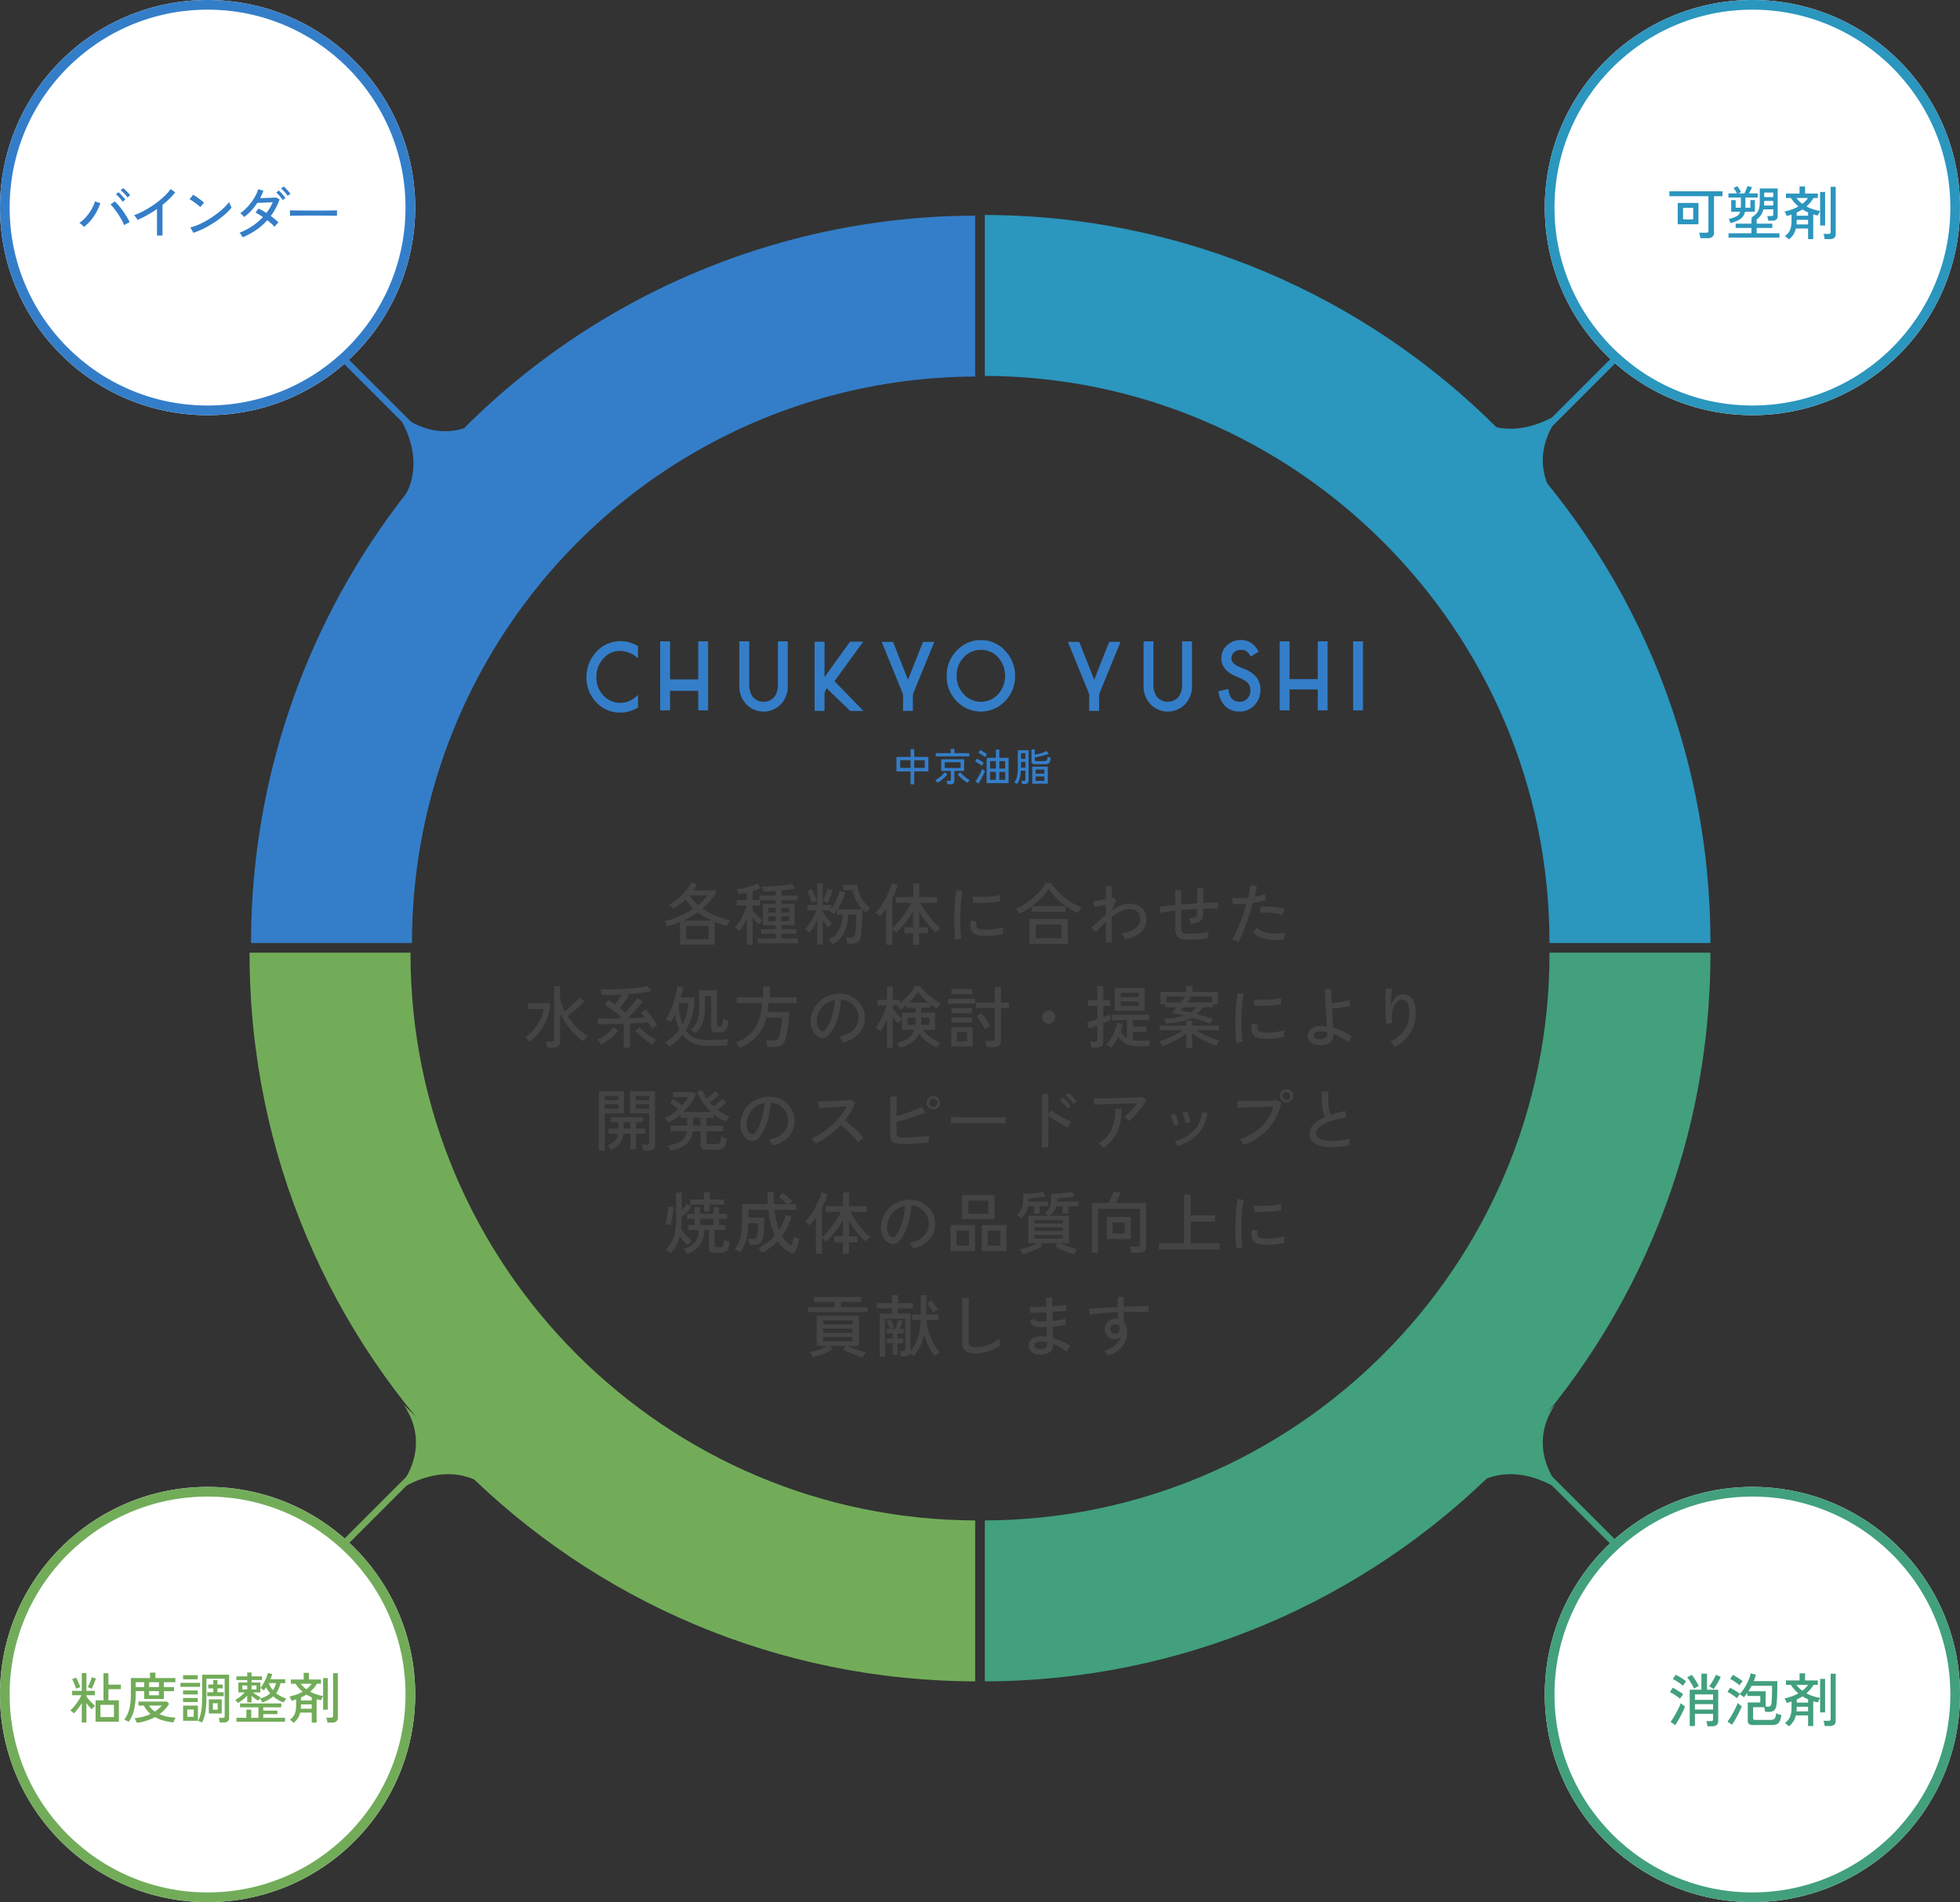 <svg xmlns="http://www.w3.org/2000/svg" xmlns:xlink="http://www.w3.org/1999/xlink" width="609" height="591" viewBox="0 0 609 591">
  <rect x="0" y="0" width="609" height="591" fill="#333333" stroke="none"/>
  <defs>
    <clipPath id="clip-path">
      <rect id="Rectangle_2749" data-name="Rectangle 2749" width="235" height="235" transform="translate(0.158 -0.003)" fill="#fff" stroke="#707070" stroke-width="1"/>
    </clipPath>
    <clipPath id="clip-path-2">
      <rect id="Rectangle_2751" data-name="Rectangle 2751" width="235" height="235" transform="translate(0.158 0.053)" fill="#fff" stroke="#707070" stroke-width="1"/>
    </clipPath>
    <clipPath id="clip-path-3">
      <rect id="Rectangle_2750" data-name="Rectangle 2750" width="235" height="235" transform="translate(0.102 -0.003)" fill="#fff" stroke="#707070" stroke-width="1"/>
    </clipPath>
    <clipPath id="clip-path-4">
      <rect id="Rectangle_2752" data-name="Rectangle 2752" width="235" height="235" transform="translate(0.102 0.053)" fill="#fff" stroke="#707070" stroke-width="1"/>
    </clipPath>
  </defs>
  <g id="Group_1061" data-name="Group 1061" transform="translate(-379 -5040)">
    <g id="Group_1060" data-name="Group 1060" transform="translate(0 38)">
      <g id="Mask_Group_64" data-name="Mask Group 64" transform="translate(684.842 5060.003)" clip-path="url(#clip-path)">
        <g id="Path_659" data-name="Path 659" transform="translate(-226.571 8.789)" fill="none">
          <path d="M226.091,0C350.957,0,452.182,101.224,452.182,226.091S350.957,452.182,226.091,452.182,0,350.957,0,226.091,101.224,0,226.091,0Z" stroke="none"/>
          <path d="M 226.091 50 C 128.994 50 50 128.994 50 226.091 C 50 323.188 128.994 402.182 226.091 402.182 C 323.188 402.182 402.182 323.188 402.182 226.091 C 402.182 128.994 323.188 50 226.091 50 M 226.091 3.0517578125e-05 C 350.957 3.0517578125e-05 452.182 101.224 452.182 226.091 C 452.182 350.957 350.957 452.182 226.091 452.182 C 101.224 452.182 3.0517578125e-05 350.957 3.0517578125e-05 226.091 C 3.0517578125e-05 101.224 101.224 3.0517578125e-05 226.091 3.0517578125e-05 Z" stroke="none" fill="#2b96be"/>
        </g>
      </g>
      <g id="Mask_Group_66" data-name="Mask Group 66" transform="translate(684.842 5297.947)" clip-path="url(#clip-path-2)">
        <g id="Path_661" data-name="Path 661" transform="translate(-226.571 -225.71)" fill="none">
          <path d="M226.091,0C350.957,0,452.182,101.224,452.182,226.091S350.957,452.182,226.091,452.182,0,350.957,0,226.091,101.224,0,226.091,0Z" stroke="none"/>
          <path d="M 226.091 50 C 128.994 50 50 128.994 50 226.091 C 50 323.188 128.994 402.182 226.091 402.182 C 323.188 402.182 402.182 323.188 402.182 226.091 C 402.182 128.994 323.188 50 226.091 50 M 226.091 3.0517578125e-05 C 350.957 3.0517578125e-05 452.182 101.224 452.182 226.091 C 452.182 350.957 350.957 452.182 226.091 452.182 C 101.224 452.182 3.0517578125e-05 350.957 3.0517578125e-05 226.091 C 3.0517578125e-05 101.224 101.224 3.0517578125e-05 226.091 3.0517578125e-05 Z" stroke="none" fill="#42a07d"/>
        </g>
      </g>
      <g id="Mask_Group_65" data-name="Mask Group 65" transform="translate(446.898 5060.003)" clip-path="url(#clip-path-3)">
        <g id="Ellipse_79" data-name="Ellipse 79" transform="translate(10.102 8.997)" fill="none" stroke="#347ec9" stroke-width="50">
          <ellipse cx="225.5" cy="226" rx="225.5" ry="226" stroke="none"/>
          <ellipse cx="225.5" cy="226" rx="200.5" ry="201" fill="none"/>
        </g>
      </g>
      <g id="Mask_Group_67" data-name="Mask Group 67" transform="translate(446.898 5297.947)" clip-path="url(#clip-path-4)">
        <g id="Path_660" data-name="Path 660" transform="translate(9.65 -225.71)" fill="none">
          <path d="M226.091,0C350.957,0,452.182,101.224,452.182,226.091S350.957,452.182,226.091,452.182,0,350.957,0,226.091,101.224,0,226.091,0Z" stroke="none"/>
          <path d="M 226.091 50 C 128.994 50 50 128.994 50 226.091 C 50 323.188 128.994 402.182 226.091 402.182 C 323.188 402.182 402.182 323.188 402.182 226.091 C 402.182 128.994 323.188 50 226.091 50 M 226.091 3.0517578125e-05 C 350.957 3.0517578125e-05 452.182 101.224 452.182 226.091 C 452.182 350.957 350.957 452.182 226.091 452.182 C 101.224 452.182 3.0517578125e-05 350.957 3.0517578125e-05 226.091 C 3.0517578125e-05 101.224 101.224 3.0517578125e-05 226.091 3.0517578125e-05 Z" stroke="none" fill="#72ac59"/>
        </g>
      </g>
      <g id="Group_1052" data-name="Group 1052" transform="translate(378.914 5001.859)">
        <g id="Ellipse_80" data-name="Ellipse 80" transform="translate(0.086 0.141)" fill="#fff" stroke="#347ec9" stroke-width="3">
          <circle cx="64.5" cy="64.5" r="64.5" stroke="none"/>
          <circle cx="64.5" cy="64.5" r="63" fill="none"/>
        </g>
        <path id="Path_711" data-name="Path 711" d="M-38.916-2.5a8.1,8.1,0,0,0-.648-.648,4.621,4.621,0,0,0-.774-.594,10.851,10.851,0,0,0,2.151-1.935A15.227,15.227,0,0,0-36.5-8.073a10.417,10.417,0,0,0,1.017-2.367l1.656.576a15.448,15.448,0,0,1-1.17,2.7A16.124,16.124,0,0,1-36.72-4.617,13.293,13.293,0,0,1-38.916-2.5Zm12.492-.54a14.054,14.054,0,0,0-.783-1.638q-.495-.9-1.1-1.809T-29.52-8.181a11.219,11.219,0,0,0-1.152-1.287l1.332-.954A17.152,17.152,0,0,1-28.089-9.1q.657.765,1.287,1.647t1.17,1.773q.54.891.918,1.683-.288.126-.819.423T-26.424-3.042Zm1.026-8.622a6.592,6.592,0,0,0-.612-.783q-.378-.423-.774-.81a8.671,8.671,0,0,0-.72-.639l.792-.666q.288.234.711.648t.828.846a7.241,7.241,0,0,1,.621.738Zm-1.512,1.332a7.224,7.224,0,0,0-.594-.81q-.36-.432-.756-.828a7.929,7.929,0,0,0-.72-.648l.81-.648a7.952,7.952,0,0,1,.693.657q.4.423.8.864a8.582,8.582,0,0,1,.612.747ZM-16.218.2V-8.064q-1.476,1.026-3.015,1.89t-3.015,1.512q-.18-.306-.495-.747a3.618,3.618,0,0,0-.621-.693A24.971,24.971,0,0,0-20.2-7.551a30.959,30.959,0,0,0,3.231-2.007,27.794,27.794,0,0,0,2.871-2.322,14.83,14.83,0,0,0,2.106-2.376l1.44,1.008a18.666,18.666,0,0,1-1.791,2q-1.017.99-2.169,1.908V.2Zm11.3-.864L-5.85-2.34a15.7,15.7,0,0,0,2.682-.927A25.1,25.1,0,0,0-.387-4.716,31.112,31.112,0,0,0,2.25-6.489a27.036,27.036,0,0,0,2.277-1.9,13.631,13.631,0,0,0,1.665-1.836,5.088,5.088,0,0,0,.2.549q.144.351.306.684t.252.495a17.287,17.287,0,0,1-2.2,2.232A29.779,29.779,0,0,1,1.818-4.041a32.887,32.887,0,0,1-3.33,1.953A23.088,23.088,0,0,1-4.914-.666Zm2.142-7.992a6.645,6.645,0,0,0-.621-.567q-.423-.351-.927-.72t-.981-.684a5.822,5.822,0,0,0-.8-.459l1.116-1.4q.324.18.8.5t.981.684q.5.36.936.7t.666.558ZM10.386.738a7.175,7.175,0,0,0-.459-.8A3.434,3.434,0,0,0,9.432-.7a19.2,19.2,0,0,0,3.942-2.043A19.687,19.687,0,0,0,16.7-5.562q-.612-.414-1.206-.774a10.311,10.311,0,0,0-1.116-.594l.936-1.26a13.171,13.171,0,0,1,1.2.6q.621.351,1.251.765a15.53,15.53,0,0,0,1.98-3.33q-.576.018-1.278.054t-1.395.063q-.693.027-1.251.045t-.864.018a18.048,18.048,0,0,1-1.836,2.358,16.483,16.483,0,0,1-2.25,2.034q-.144-.162-.369-.4t-.459-.45a2.216,2.216,0,0,0-.4-.306,14.678,14.678,0,0,0,2.394-2.124,16.2,16.2,0,0,0,1.944-2.61,13.038,13.038,0,0,0,1.26-2.754l1.6.5q-.216.576-.468,1.143t-.54,1.143q.594-.018,1.314-.036t1.431-.045q.711-.027,1.3-.054t.927-.063l1.062.576a18.5,18.5,0,0,1-2.736,5.166q.72.522,1.341,1.044t1.071.972a4.771,4.771,0,0,0-.414.378,6.335,6.335,0,0,0-.468.522q-.216.27-.342.45-.432-.468-1.017-1T18.054-4.572a19.072,19.072,0,0,1-3.465,3.033A23.708,23.708,0,0,1,10.386.738ZM22.824-10.836a6.585,6.585,0,0,0-.567-.819q-.351-.441-.729-.846a7.889,7.889,0,0,0-.7-.675l.81-.63a6.383,6.383,0,0,1,.684.675q.4.441.783.891a7.348,7.348,0,0,1,.585.756Zm1.548-1.3a7.224,7.224,0,0,0-.594-.81q-.36-.432-.738-.837a6.153,6.153,0,0,0-.7-.657l.792-.63a7.952,7.952,0,0,1,.693.657q.405.423.8.864a6.336,6.336,0,0,1,.594.747ZM25.11-5.94V-7.146q0-.342-.018-.5.45.018,1.35.027l2.1.018,2.538.018q1.341.009,2.682.009t2.529-.009q1.188-.009,2.088-.027t1.332-.036v.4q0,.324-.009.729a4.978,4.978,0,0,0,.009.567q-.558-.018-1.656-.036t-2.511-.027Q34.128-6.03,32.6-6.03t-2.988.009q-1.458.009-2.637.027T25.11-5.94Z" transform="translate(65.086 73.141)" fill="#347ec9"/>
      </g>
      <g id="Group_1055" data-name="Group 1055" transform="translate(378.914 5464.329)">
        <g id="Ellipse_80-2" data-name="Ellipse 80" transform="translate(0.086 -0.329)" fill="#fff" stroke="#72ac59" stroke-width="3">
          <circle cx="64.5" cy="64.5" r="64.5" stroke="none"/>
          <circle cx="64.5" cy="64.5" r="63" fill="none"/>
        </g>
        <path id="Path_715" data-name="Path 715" d="M-34.306.952V-5.7h2.465V-14.11h1.53v3.536h3.876v1.411h-3.876V-5.7h3.247V.952Zm-4.284.255V-4.811a20.3,20.3,0,0,1-1.224,1.768,13.716,13.716,0,0,1-1.258,1.428,3.68,3.68,0,0,0-.519-.518,3.547,3.547,0,0,0-.569-.417,10.557,10.557,0,0,0,1.241-1.292,18.4,18.4,0,0,0,1.232-1.683,12.33,12.33,0,0,0,.961-1.751h-2.856v-1.36h2.992v-5.508h1.445v5.508h2.635v1.36h-2.635v.408a10.4,10.4,0,0,0,.774.977q.484.553,1,1.08a10.383,10.383,0,0,0,.926.85,4.026,4.026,0,0,0-.348.3q-.229.212-.442.425a2.97,2.97,0,0,0-.3.332q-.374-.391-.8-.9t-.816-1.054V1.207Zm5.8-1.683h4.2V-4.284h-4.2Zm-2.754-8.789q-.119-.068-.357-.178t-.476-.213a1.507,1.507,0,0,0-.374-.119,9.213,9.213,0,0,0,.459-.9q.255-.561.476-1.156a8.607,8.607,0,0,0,.323-1.037l1.292.408q-.119.408-.366,1.037t-.51,1.233A7.23,7.23,0,0,1-35.547-9.265Zm-4.811-.017q-.119-.408-.331-.969t-.451-1.1a7.527,7.527,0,0,0-.459-.893l1.224-.51a7.248,7.248,0,0,1,.485.918q.264.578.493,1.148t.331.926a3.79,3.79,0,0,0-.416.128q-.264.093-.519.187A1.862,1.862,0,0,0-40.358-9.282ZM-24.038,1a7.125,7.125,0,0,0-.68-.383q-.391-.2-.68-.314a9.319,9.319,0,0,0,1.156-2,10.528,10.528,0,0,0,.68-2.5,22.144,22.144,0,0,0,.221-3.358v-5.066h5.95V-14.3h1.666v1.683H-9.5v1.309H-13.09v1.5h3.162v1.275H-13.09V-6.1h-6.1V-8.534h-2.652v.918A20.482,20.482,0,0,1-22.4-2.559,9.729,9.729,0,0,1-24.038,1Zm2.5.289a2.515,2.515,0,0,0-.153-.425Q-21.811.6-21.955.315a2.86,2.86,0,0,0-.264-.434A15.951,15.951,0,0,0-19.542-.6a13.837,13.837,0,0,0,2.32-.85A8.9,8.9,0,0,1-19.3-4.063h-1.666V-5.3H-12.1l.646.714a12.236,12.236,0,0,1-1.36,1.751,12.167,12.167,0,0,1-1.615,1.445,11.336,11.336,0,0,0,2.474.782,15.391,15.391,0,0,0,2.541.289,2.171,2.171,0,0,0-.229.408Q-9.792.391-9.92.7a3.066,3.066,0,0,0-.161.459,16.647,16.647,0,0,1-3.17-.57A11.789,11.789,0,0,1-15.844-.493,15.278,15.278,0,0,1-21.539,1.292Zm3.876-11.1h3.043v-1.5h-3.043Zm1.785,7.6a9.6,9.6,0,0,0,1.148-.859,10.3,10.3,0,0,0,.995-.994h-4.012A6.771,6.771,0,0,0-15.878-2.21Zm-5.967-7.6h2.652v-1.5h-2.652Zm4.182,2.55h3.043V-8.534h-3.043ZM4.284,1.19Q4.25.9,4.156.45a3.8,3.8,0,0,0-.2-.688H5.2a.772.772,0,0,0,.476-.111.517.517,0,0,0,.136-.417V-12.41H.136v5.491Q.136-4.947,0-3.468a15.915,15.915,0,0,1-.434,2.6,10.663,10.663,0,0,1-.756,2.04L-1.853.91A2.416,2.416,0,0,0-2.465.731,8.759,8.759,0,0,0-1.7-1.25a15.17,15.17,0,0,0,.391-2.439q.119-1.377.119-3.23v-6.732H7.191v13.4q0,1.445-1.683,1.445ZM-7.106.663V-4.063H-2.5V.663ZM.884-1.6V-5.984H4.9V-1.6ZM.391-6.987V-8.194H2.278V-9.4H.714v-1.207H2.278v-1.377H3.553v1.377H5.168V-9.4H3.553v1.207H5.508v1.207Zm-8.33-2.89v-1.241h6.1v1.241Zm.833-2.346V-13.5h4.539v1.275Zm-.017,7.072V-6.409h4.556v1.258Zm0-2.363V-8.755h4.556v1.241ZM-5.8-.561h1.989V-2.839H-5.8Zm7.939-2.21h1.5V-4.794h-1.5Zm7.8-2.091a5.94,5.94,0,0,0-.408-.493A2.264,2.264,0,0,0,9.044-5.8,7.354,7.354,0,0,0,10.1-6.435a13.035,13.035,0,0,0,1.08-.858,11.642,11.642,0,0,0,.876-.85H10.064v-3.094h2.754V-12H9.452v-1.139h3.366v-1.19h1.343v1.19h3.247V-12H14.161v.765H16.9v1.7a7.724,7.724,0,0,0,.706-.977q.365-.586.7-1.25t.578-1.3a7.3,7.3,0,0,0,.348-1.13l1.343.323a6.988,6.988,0,0,1-.229.782q-.145.408-.332.85h4.607v1.207H23.154a8.092,8.092,0,0,1-.51,1.675,6.741,6.741,0,0,1-.85,1.453,8.942,8.942,0,0,0,1.471.944,14.108,14.108,0,0,0,1.708.74,4.008,4.008,0,0,0-.434.561,5.044,5.044,0,0,0-.382.646,10.992,10.992,0,0,1-3.281-1.9,10.092,10.092,0,0,1-3.417,1.9,3,3,0,0,0-.306-.612,3.178,3.178,0,0,0-.425-.578,9.471,9.471,0,0,0,1.836-.706,6.466,6.466,0,0,0,1.377-.944,9.691,9.691,0,0,1-.689-.918,7.673,7.673,0,0,1-.552-.986q-.17.272-.348.519t-.366.468a5.073,5.073,0,0,0-.552-.417A3.366,3.366,0,0,0,16.9-9.5v1.36H14.62q.306.255.731.544t.875.544q.45.255.825.425a3.722,3.722,0,0,0-.264.306q-.162.2-.306.417l-.213.314q-.51-.289-1.079-.68a9.048,9.048,0,0,1-1.028-.816v2.023H12.818V-7.174a11.1,11.1,0,0,1-1.343,1.258A12.337,12.337,0,0,1,9.945-4.862ZM9.469.969V-.255h3.094V-2.788h1.5V-.255H16.3V-3.519H10.574V-4.726H23.409v1.207H17.8V-2.5h4.4v1.105H17.8V-.255h6.766V.969ZM20.808-8.84a6.2,6.2,0,0,0,.578-1.037,6.27,6.27,0,0,0,.374-1.156H19.55A6.273,6.273,0,0,0,20.808-8.84Zm-9.537-.238h1.547v-1.207H11.271Zm2.89,0h1.53v-1.207h-1.53ZM27.251,1.309A5.612,5.612,0,0,0,26.69.8a2.761,2.761,0,0,0-.663-.425A4.694,4.694,0,0,0,27.26-.884a4.319,4.319,0,0,0,.595-1.556,11.2,11.2,0,0,0,.162-2.014v-1.53q-.34.119-.706.221l-.74.2a3.5,3.5,0,0,0-.272-.705,2.308,2.308,0,0,0-.391-.6A15.919,15.919,0,0,0,28.1-7.48a11.943,11.943,0,0,0,1.921-.884A11.8,11.8,0,0,1,28.84-9.5a9.679,9.679,0,0,1-1.011-1.343H26.367v-1.309h3.995v-2.074h1.615v2.074h3.757v1.309H34.459a9.995,9.995,0,0,1-2.074,2.482,11.555,11.555,0,0,0,1.972.833,16.772,16.772,0,0,0,2.04.51v-5.593h1.462v9.843H36.4V-7a4.958,4.958,0,0,0-.348.621q-.2.4-.314.672-.34-.068-.68-.153t-.68-.187V1.224H32.861V-1.887H29.274a5.879,5.879,0,0,1-.7,1.717A5.915,5.915,0,0,1,27.251,1.309Zm10.455-.085a5.256,5.256,0,0,0-.119-.8,3.579,3.579,0,0,0-.221-.731h1.479a.808.808,0,0,0,.493-.119.533.533,0,0,0,.153-.442v-13.26H40.97V-.34A1.475,1.475,0,0,1,40.528.85a2.073,2.073,0,0,1-1.36.374ZM29.529-5.644h3.332v-.969a15.338,15.338,0,0,1-1.649-.867q-.391.255-.816.476t-.867.425Zm-.051,2.567h3.383v-1.36H29.529Q29.529-3.723,29.478-3.077Zm1.7-6.052a7.69,7.69,0,0,0,1.666-1.717H29.427a7.965,7.965,0,0,0,.824.927A9.93,9.93,0,0,0,31.178-9.129Z" transform="translate(64.086 71.671)" fill="#72ac59"/>
      </g>
      <g id="Group_1053" data-name="Group 1053" transform="translate(859.274 5001.859)">
        <g id="Ellipse_80-3" data-name="Ellipse 80" transform="translate(-0.274 0.141)" fill="#fff" stroke="#2b96be" stroke-width="3">
          <circle cx="64.5" cy="64.5" r="64.5" stroke="none"/>
          <circle cx="64.5" cy="64.5" r="63" fill="none"/>
        </g>
        <path id="Path_712" data-name="Path 712" d="M-16.668,1.008a7.954,7.954,0,0,0-.153-.891A4.618,4.618,0,0,0-17.064-.7h2.178a.938.938,0,0,0,.549-.126.6.6,0,0,0,.171-.5v-10.71H-26.3v-1.53H-9.792v1.53h-2.646v11.3a1.632,1.632,0,0,1-.5,1.323,2.372,2.372,0,0,1-1.548.423Zm-7.038-4.32V-9.936h6.444v6.624Zm1.656-1.53h3.15V-8.424h-3.15ZM-7.92.828V-.522H-.81V-2.178h-4.9V-3.51h4.9V-4.968h.27a2.393,2.393,0,0,0-.378-.4A6.374,6.374,0,0,0,.666-6.57a3.857,3.857,0,0,0,.855-1.512,7.213,7.213,0,0,0,.261-2.07v-4.284h5.58v8.46a1.483,1.483,0,0,1-.423,1.188,2.048,2.048,0,0,1-1.341.36H4.41a4.411,4.411,0,0,0-.117-.729q-.1-.423-.189-.711H5.346a.775.775,0,0,0,.5-.117.6.6,0,0,0,.135-.459V-7.956H2.916a5.572,5.572,0,0,1-.738,1.728A5.776,5.776,0,0,1,.828-4.806v1.3h4.86v1.332H.828V-.522H7.9V.828Zm.612-4.5a4.993,4.993,0,0,0-.243-.666,4,4,0,0,0-.315-.612,9.9,9.9,0,0,0,2.475-.873A2.368,2.368,0,0,0-4.266-7.218H-7.092v-3.6h1.386V-8.46h1.62v-3.168h-3.87v-1.278h2.664q-.216-.414-.5-.873a7.117,7.117,0,0,0-.576-.8l1.17-.576q.306.4.612.873a9.076,9.076,0,0,1,.54.963q-.126.054-.369.171t-.459.243h1.89q.252-.5.513-1.125t.441-1.143l1.422.342q-.2.45-.468.963t-.522.963H1.152v1.278H-2.682V-8.46h1.548v-2.376H.27v3.618H-2.808a3.535,3.535,0,0,1-.7,1.566A4.326,4.326,0,0,1-4.959-4.536,13.064,13.064,0,0,1-7.308-3.672ZM3.114-9.144H5.976v-1.422H3.168v.414A9.127,9.127,0,0,1,3.114-9.144Zm.054-2.61H5.976v-1.422H3.168Zm7.686,13.14a5.942,5.942,0,0,0-.594-.54,2.923,2.923,0,0,0-.7-.45A4.97,4.97,0,0,0,10.863-.936a4.573,4.573,0,0,0,.63-1.647,11.857,11.857,0,0,0,.171-2.133v-1.62q-.36.126-.747.234l-.783.216a3.7,3.7,0,0,0-.288-.747,2.443,2.443,0,0,0-.414-.639,16.855,16.855,0,0,0,2.322-.648,12.646,12.646,0,0,0,2.034-.936,12.491,12.491,0,0,1-1.251-1.206,10.249,10.249,0,0,1-1.071-1.422H9.918V-12.87h4.23v-2.2h1.71v2.2h3.978v1.386h-1.35a10.583,10.583,0,0,1-2.2,2.628,12.235,12.235,0,0,0,2.088.882,17.759,17.759,0,0,0,2.16.54v-5.922h1.548V-2.934H20.538V-7.416a5.25,5.25,0,0,0-.369.657q-.207.423-.333.711-.36-.072-.72-.162t-.72-.2V1.3h-1.6V-2H13A6.225,6.225,0,0,1,12.258-.18,6.262,6.262,0,0,1,10.854,1.386Zm11.07-.09A5.565,5.565,0,0,0,21.8.45a3.789,3.789,0,0,0-.234-.774H23.13a.856.856,0,0,0,.522-.126.565.565,0,0,0,.162-.468v-14.04H25.38V-.36A1.562,1.562,0,0,1,24.912.9a2.195,2.195,0,0,1-1.44.4ZM13.266-5.976h3.528V-7a16.24,16.24,0,0,1-1.746-.918q-.414.27-.864.5t-.918.45Zm-.054,2.718h3.582V-4.7H13.266Q13.266-3.942,13.212-3.258Zm1.8-6.408a8.143,8.143,0,0,0,1.764-1.818H13.158a8.434,8.434,0,0,0,.873.981A10.514,10.514,0,0,0,15.012-9.666Z" transform="translate(64.726 73.141)" fill="#2b96be"/>
      </g>
      <g id="Group_1054" data-name="Group 1054" transform="translate(859.274 5464.329)">
        <g id="Ellipse_80-4" data-name="Ellipse 80" transform="translate(-0.274 -0.329)" fill="#fff" stroke="#42a07d" stroke-width="3">
          <circle cx="64.5" cy="64.5" r="64.5" stroke="none"/>
          <circle cx="64.5" cy="64.5" r="63" fill="none"/>
        </g>
        <path id="Path_716" data-name="Path 716" d="M-14.472,1.368a8.278,8.278,0,0,0-.144-.819,3.8,3.8,0,0,0-.234-.765h1.422a.848.848,0,0,0,.54-.135.594.594,0,0,0,.162-.477V-2.5H-18.36V1.3h-1.62V-9.99h3.636v-4.986h1.728V-9.99h3.492v9.7a1.562,1.562,0,0,1-.468,1.26,2.228,2.228,0,0,1-1.458.4ZM-24.48,1.026-25.92-.018a14,14,0,0,0,.855-1.242q.459-.738.909-1.575t.819-1.62a13.784,13.784,0,0,0,.567-1.359q.144.126.4.342t.513.4a4.483,4.483,0,0,0,.423.279,11.14,11.14,0,0,1-.549,1.332q-.369.774-.819,1.62t-.891,1.6Q-24.138.522-24.48,1.026Zm6.12-7.848h5.634v-1.71H-18.36Zm0,3.006h5.634V-5.508H-18.36Zm5.8-6.372a3.994,3.994,0,0,0-.387-.279q-.261-.171-.54-.333a2.281,2.281,0,0,0-.459-.216q.324-.414.738-1.071t.792-1.35q.378-.693.594-1.2l1.476.666q-.234.558-.621,1.269t-.81,1.377Q-12.2-10.656-12.564-10.188Zm-6.03-.126q-.27-.54-.657-1.215t-.792-1.3a9.743,9.743,0,0,0-.729-1l1.458-.774q.342.45.738,1.062t.774,1.242q.378.63.63,1.134-.144.072-.423.225t-.558.324A4.98,4.98,0,0,0-18.594-10.314Zm-4.392,3.15a8.279,8.279,0,0,0-.9-.711q-.576-.4-1.188-.792a6.762,6.762,0,0,0-1.062-.567l.846-1.368q.5.234,1.107.585T-23-9.288a7.86,7.86,0,0,1,.972.738q-.09.108-.3.387t-.4.567A4.8,4.8,0,0,0-22.986-7.164Zm.9-4.05a8.977,8.977,0,0,0-.9-.72q-.576-.414-1.188-.792a7.145,7.145,0,0,0-1.062-.558l.864-1.332a10.6,10.6,0,0,1,1.1.558q.63.36,1.224.756a7.155,7.155,0,0,1,.936.72q-.09.108-.3.387t-.405.558A3.632,3.632,0,0,0-22.086-11.214ZM-.2.99A2.255,2.255,0,0,1-1.557.684,1.233,1.233,0,0,1-1.944-.342V-6.03H1.944V-8.046h-4v-.99A12.218,12.218,0,0,1-3.168-7.65a7.388,7.388,0,0,0-.612-.495,4.7,4.7,0,0,0-.666-.423q-.126.144-.306.4t-.333.477q-.153.225-.225.351a8.138,8.138,0,0,0-.855-.684q-.531-.378-1.089-.729a6.4,6.4,0,0,0-1.008-.531l.828-1.3q.468.216,1.017.531t1.089.666a7.3,7.3,0,0,1,.918.693,9.8,9.8,0,0,0,1.143-1.4,15.159,15.159,0,0,0,1-1.683,17.375,17.375,0,0,0,.774-1.737,8.874,8.874,0,0,0,.45-1.557l1.62.4Q.468-14.2.3-13.689T-.09-12.654H7.236q0,1.026-.009,2.133T7.191-8.37Q7.164-7.326,7.1-6.48T6.948-5.112a2.536,2.536,0,0,1-.756,1.6A2.786,2.786,0,0,1,4.5-3.1H3.438a5.861,5.861,0,0,0-.108-.72,7.441,7.441,0,0,0-.18-.738H-.288v3.4a.525.525,0,0,0,.144.414A.846.846,0,0,0,.4-.612H5.2a2.185,2.185,0,0,0,.846-.144A1.1,1.1,0,0,0,6.6-1.35,4.189,4.189,0,0,0,6.876-2.7a3.377,3.377,0,0,0,.747.324q.5.162.855.252A5.747,5.747,0,0,1,7.947-.135,1.869,1.869,0,0,1,7,.765,3.756,3.756,0,0,1,5.634.99ZM3.618-4.716h.63a1.181,1.181,0,0,0,.819-.207A1.683,1.683,0,0,0,5.4-5.742,9.283,9.283,0,0,0,5.5-6.7q.045-.675.072-1.5t.036-1.629q.009-.8.009-1.359H-.774q-.216.432-.459.855t-.495.819H3.618ZM-6.858.9-8.244-.09q.4-.5.864-1.242T-6.462-2.9q.45-.828.819-1.611t.585-1.359l.378.333q.234.207.477.4t.405.3a13.6,13.6,0,0,1-.567,1.323q-.369.765-.81,1.6T-6.057-.342Q-6.5.4-6.858.9Zm2.34-12.258a6.97,6.97,0,0,0-.828-.684q-.522-.378-1.08-.729a7.932,7.932,0,0,0-1.008-.549l.864-1.26a10.257,10.257,0,0,1,1,.54q.567.342,1.125.72a8.638,8.638,0,0,1,.9.684q-.09.108-.3.369t-.4.513Q-4.428-11.5-4.518-11.358ZM10.854,1.386a5.942,5.942,0,0,0-.594-.54,2.923,2.923,0,0,0-.7-.45A4.97,4.97,0,0,0,10.863-.936a4.573,4.573,0,0,0,.63-1.647,11.857,11.857,0,0,0,.171-2.133v-1.62q-.36.126-.747.234l-.783.216a3.7,3.7,0,0,0-.288-.747,2.443,2.443,0,0,0-.414-.639,16.855,16.855,0,0,0,2.322-.648,12.646,12.646,0,0,0,2.034-.936,12.491,12.491,0,0,1-1.251-1.206,10.249,10.249,0,0,1-1.071-1.422H9.918V-12.87h4.23v-2.2h1.71v2.2h3.978v1.386h-1.35a10.583,10.583,0,0,1-2.2,2.628,12.235,12.235,0,0,0,2.088.882,17.759,17.759,0,0,0,2.16.54v-5.922h1.548V-2.934H20.538V-7.416a5.25,5.25,0,0,0-.369.657q-.207.423-.333.711-.36-.072-.72-.162t-.72-.2V1.3h-1.6V-2H13A6.225,6.225,0,0,1,12.258-.18,6.262,6.262,0,0,1,10.854,1.386Zm11.07-.09A5.565,5.565,0,0,0,21.8.45a3.789,3.789,0,0,0-.234-.774H23.13a.856.856,0,0,0,.522-.126.565.565,0,0,0,.162-.468v-14.04H25.38V-.36A1.562,1.562,0,0,1,24.912.9a2.195,2.195,0,0,1-1.44.4ZM13.266-5.976h3.528V-7a16.24,16.24,0,0,1-1.746-.918q-.414.27-.864.5t-.918.45Zm-.054,2.718h3.582V-4.7H13.266Q13.266-3.942,13.212-3.258Zm1.8-6.408a8.143,8.143,0,0,0,1.764-1.818H13.158a8.434,8.434,0,0,0,.873.981A10.514,10.514,0,0,0,15.012-9.666Z" transform="translate(64.726 72.671)" fill="#42a07d"/>
      </g>
      <path id="Path_714" data-name="Path 714" d="M-92.715,1.47V-5.523q-1.848.756-3.969,1.386a4.8,4.8,0,0,0-.389-.882,7.288,7.288,0,0,0-.451-.756A26.871,26.871,0,0,0-92.768-7.35,24.142,24.142,0,0,0-88.557-9.7q-.672-.672-1.271-1.386A16.275,16.275,0,0,1-90.951-12.6a17.659,17.659,0,0,1-3.927,2.94,4.594,4.594,0,0,0-.535-.682,3.013,3.013,0,0,0-.683-.6A16.474,16.474,0,0,0-93.313-12.8a18.1,18.1,0,0,0,2.383-2.363,13.554,13.554,0,0,0,1.743-2.625l1.722.588q-.252.462-.536.934t-.6.913h6.531l.693.63a23.86,23.86,0,0,1-2.037,2.73,21.345,21.345,0,0,1-2.331,2.31,23.025,23.025,0,0,0,8.589,3.549,2.973,2.973,0,0,0-.336.514q-.189.347-.347.7t-.242.588q-1.008-.252-1.964-.567T-81.9-5.565V1.47Zm1.932-1.638h6.972V-4.326h-6.972Zm-.924-5.8h8.862a20.5,20.5,0,0,1-4.347-2.583q-1.029.735-2.152,1.386A24.06,24.06,0,0,1-91.707-5.964Zm4.6-4.809q.861-.714,1.617-1.47A13.672,13.672,0,0,0-84.147-13.8h-5.544A15.091,15.091,0,0,0-87.108-10.773ZM-71.925,1.575V-6.7q-.525,1.155-1.134,2.205a15.331,15.331,0,0,1-1.134,1.722,3.636,3.636,0,0,0-.441-.357q-.294-.21-.588-.4a5.354,5.354,0,0,0-.462-.273,11.809,11.809,0,0,0,1.061-1.365q.557-.819,1.081-1.774t.935-1.911a12.305,12.305,0,0,0,.619-1.774H-75.1v-1.68h3.171v-2.331q-.651.147-1.323.273t-1.281.231a5.731,5.731,0,0,0-.262-.809,5.736,5.736,0,0,0-.346-.767,21.616,21.616,0,0,0,2.268-.368,22.4,22.4,0,0,0,2.383-.64,10.863,10.863,0,0,0,1.858-.777l1.008,1.407a9.552,9.552,0,0,1-1.166.5q-.64.231-1.354.462v2.814h2.163v-1.449h4.956v-1.386q-1.05.084-2.026.137t-1.775.052a5.425,5.425,0,0,0-.21-.85,5.725,5.725,0,0,0-.273-.746q.945.021,2.247-.042t2.678-.178q1.375-.116,2.572-.284a19.5,19.5,0,0,0,1.953-.357l.9,1.47q-.819.189-1.922.347t-2.278.284v1.554h5v1.47h-5v1.113h4.032v6.636h-4.032V-3.3H-56.6V-1.89h-4.557V-.378h5.145V1.071H-68.544V-.378h5.523V-1.89h-4.494V-3.3h4.494V-4.536H-66.99v-6.636h3.969v-1.113h-4.746v1.659H-70.14v1.344a13.424,13.424,0,0,0,.861,1.1q.546.64,1.145,1.228a10.657,10.657,0,0,0,1.019.9,4.843,4.843,0,0,0-.357.346q-.231.241-.462.494a4.623,4.623,0,0,0-.336.4,10.524,10.524,0,0,1-.893-.924q-.494-.567-.977-1.176V1.575Zm10.773-7.35h2.331V-7.266h-2.331Zm-4.137,0h2.268V-7.266h-2.268Zm4.137-2.709h2.331V-9.933h-2.331Zm-4.137,0h2.268V-9.933h-2.268Zm15.225,9.975v-7.5q-.609,1.155-1.26,2.184a14,14,0,0,1-1.2,1.659,2.372,2.372,0,0,0-.357-.367q-.252-.221-.525-.431a3.917,3.917,0,0,0-.462-.315,12.942,12.942,0,0,0,1.281-1.6,23.673,23.673,0,0,0,1.292-2.089,17.1,17.1,0,0,0,1.018-2.174H-53.13v-1.659h3.066v-6.678h1.68v6.678h2.625v1.218a11.947,11.947,0,0,0,1.134-1.764,20.757,20.757,0,0,0,.935-2.005,12.258,12.258,0,0,0,.6-1.858l1.722.5a19.691,19.691,0,0,1-.945,2.614A17.877,17.877,0,0,1-43.7-9.492h7.644a11.512,11.512,0,0,1-1.932-2.73,13.567,13.567,0,0,1-1.134-3.171h-2.856v-1.659h4.41a9.946,9.946,0,0,0,1.239,4.116A11.233,11.233,0,0,0-33.5-9.786a3.967,3.967,0,0,0-.462.378q-.273.252-.525.525t-.4.462q-.315-.252-.609-.525t-.567-.546q0,1.533-.063,3.1t-.147,2.877q-.084,1.313-.189,2.111A2.908,2.908,0,0,1-37.411.672a3.673,3.673,0,0,1-2.132.525h-1.2A6.78,6.78,0,0,0-40.887.22a5.078,5.078,0,0,0-.252-.893h1.3a1.709,1.709,0,0,0,1.144-.273,2.01,2.01,0,0,0,.41-1.113q.084-.546.147-1.523t.116-2.1q.052-1.124.052-2.11h-2.457a13.511,13.511,0,0,1-1.291,5.607,7.876,7.876,0,0,1-3.665,3.549,5.908,5.908,0,0,0-.535-.746,4.445,4.445,0,0,0-.661-.682,6.553,6.553,0,0,0,3.3-3.014A11.172,11.172,0,0,0-42.21-7.791h-1.764l.021-1.344a5.205,5.205,0,0,1-.462.63q-.252.294-.5.567-.147-.126-.42-.326t-.556-.378a2.322,2.322,0,0,0-.472-.241l.252-.252h-2.268v.42q.336.567.85,1.281t1.061,1.375q.546.662.966,1.082-.147.105-.41.326t-.5.43a2.25,2.25,0,0,0-.347.357q-.357-.441-.777-1.029t-.84-1.239V1.491Zm3.15-12.936q-.21-.126-.693-.357a3.087,3.087,0,0,0-.735-.273,9.864,9.864,0,0,0,.556-1.123q.3-.7.577-1.439a8.239,8.239,0,0,0,.378-1.281l1.533.483a13.252,13.252,0,0,1-.42,1.3q-.294.8-.62,1.543A8.931,8.931,0,0,1-46.914-11.445Zm-4.83-.084a11,11,0,0,0-.389-1.2q-.262-.693-.556-1.354a9.3,9.3,0,0,0-.567-1.1l1.407-.63a8.954,8.954,0,0,1,.6,1.134q.325.714.609,1.417t.409,1.144a4.563,4.563,0,0,0-.472.158q-.3.116-.6.231A3.593,3.593,0,0,0-51.744-11.529ZM-20.265,1.554V-1.974h-2.709v-1.89h2.709V-8.9a24.2,24.2,0,0,1-1.6,2.51q-.9,1.25-1.848,2.342a21.267,21.267,0,0,1-1.806,1.869,5.466,5.466,0,0,0-.546-.556,7.334,7.334,0,0,0-.672-.557v4.83h-1.911V-9.681q-.483.693-.976,1.3T-30.6-7.266a4.419,4.419,0,0,0-.661-.609,4.251,4.251,0,0,0-.767-.483,12.084,12.084,0,0,0,1.26-1.46q.651-.872,1.271-1.9t1.155-2.09q.536-1.06.913-2.026a10.6,10.6,0,0,0,.525-1.68l1.848.525a18.172,18.172,0,0,1-.7,2.005q-.431,1.04-.976,2.09v9.261q.735-.672,1.575-1.6t1.649-2q.808-1.071,1.5-2.163a16.391,16.391,0,0,0,1.134-2.079H-25.6v-1.785h5.334v-4.242h1.89v4.242h5.544v1.785h-5.145a15.922,15.922,0,0,0,1.2,2.121q.735,1.113,1.606,2.195t1.743,2.016A18.21,18.21,0,0,0-11.8-3.57a3.536,3.536,0,0,0-.493.357q-.3.252-.578.514a4.454,4.454,0,0,0-.42.451,24.1,24.1,0,0,1-1.733-1.8q-.914-1.039-1.774-2.236t-1.575-2.415v4.83h2.667v1.89h-2.667V1.554ZM-7.14-.021a19.359,19.359,0,0,1-.231-2.026q-.084-1.208-.115-2.646t0-2.971q.031-1.533.126-3t.242-2.719a18.9,18.9,0,0,1,.357-2.132l1.89.4a14.7,14.7,0,0,0-.368,1.943q-.158,1.187-.252,2.6t-.126,2.919q-.031,1.5,0,2.9t.126,2.531A16.127,16.127,0,0,0-5.25-.378ZM1.113-1.26A5.6,5.6,0,0,1-1.2-1.816,2.192,2.192,0,0,1-2.331-3.234a4.384,4.384,0,0,1,.063-2.772l1.7.462A2.589,2.589,0,0,0-.7-4.694a1.607,1.607,0,0,0,.158.682q.336.714,2.016.84A14.273,14.273,0,0,0,3.57-3.2Q4.725-3.3,5.838-3.486a14.481,14.481,0,0,0,1.911-.441,5.6,5.6,0,0,0-.074.62q-.031.41-.042.819t-.01.641a17.508,17.508,0,0,1-2.215.42q-1.165.147-2.268.179T1.113-1.26Zm-2.73-10.206-.105-1.974q.777.084,1.89.1T2.5-13.377q1.218-.063,2.331-.2A16.8,16.8,0,0,0,6.72-13.9l-.063,1.953q-.819.147-1.911.262t-2.268.179q-1.176.063-2.247.073T-1.617-11.466ZM15.876,1.26V-6.489H27.8V1.26ZM12.768-8.064a5.551,5.551,0,0,0-.525-.85,4.174,4.174,0,0,0-.63-.725,17.549,17.549,0,0,0,2.772-1.449,23.1,23.1,0,0,0,2.656-1.974,21.528,21.528,0,0,0,2.3-2.289A12.956,12.956,0,0,0,21-17.745l1.764.252a15.565,15.565,0,0,0,2.362,2.908,21.293,21.293,0,0,0,3.245,2.615,19.834,19.834,0,0,0,3.654,1.911q-.126.168-.346.515t-.431.7q-.21.357-.336.588a25.133,25.133,0,0,1-3.455-1.984A23.1,23.1,0,0,1,24.3-12.82a17.9,17.9,0,0,1-2.457-2.951A15.858,15.858,0,0,1,19.6-13a25.437,25.437,0,0,1-2.972,2.562h10.5v1.764h-10.6v-1.68q-.924.693-1.88,1.27T12.768-8.064ZM17.85-.483h7.959V-4.746H17.85ZM39.627.819V-5.628q-.882.819-1.659,1.638T36.582-2.436L35.091-3.759q.966-.861,2.121-1.921T39.627-7.77V-10.9q-.987.21-1.963.4t-1.586.273L35.7-12.012a8.267,8.267,0,0,0,1.019-.084q.64-.084,1.407-.231t1.5-.294v-4.011h1.806v3.57a1.422,1.422,0,0,0,.357-.126l1.092.8L41.454-9.114a16.252,16.252,0,0,1,2.719-1.523,6.732,6.732,0,0,1,2.7-.6,6.425,6.425,0,0,1,2.761.567,4.451,4.451,0,0,1,1.9,1.648,4.866,4.866,0,0,1,.693,2.678,5.26,5.26,0,0,1-1.7,3.927A9.744,9.744,0,0,1,45.57-.126a6.171,6.171,0,0,0-.431-.976,4.8,4.8,0,0,0-.6-.914,11.159,11.159,0,0,0,2.972-.8,5.408,5.408,0,0,0,2.027-1.449,3.146,3.146,0,0,0,.735-2.079,2.97,2.97,0,0,0-.924-2.436,3.8,3.8,0,0,0-2.478-.756,6.118,6.118,0,0,0-2.636.683,16.528,16.528,0,0,0-2.8,1.733V.819Zm26.229-.84a10.311,10.311,0,0,1-2.814-.3,2.309,2.309,0,0,1-1.449-1.061,4.307,4.307,0,0,1-.42-2.079V-9.03q-1.428.147-2.635.336t-2.006.357L56.3-10.248q.861-.126,2.121-.263t2.751-.283v-4.641H63v4.473q1.239-.105,2.5-.2t2.478-.179v-4.746h1.869v4.62q1.407-.084,2.594-.126t1.984-.042v1.953q-1.722-.105-4.578,0v1.449A3.816,3.816,0,0,1,69.5-6.5a2.3,2.3,0,0,1-1.176,1.05,7.4,7.4,0,0,1-2.3.494,6.724,6.724,0,0,0-.273-.945,2.954,2.954,0,0,0-.42-.819,4.592,4.592,0,0,0,2.079-.389,1.216,1.216,0,0,0,.567-1.123V-9.576q-1.218.063-2.478.158t-2.5.2V-3.7a2.05,2.05,0,0,0,.263,1.145,1.406,1.406,0,0,0,.893.536,8.183,8.183,0,0,0,1.764.147q.735,0,1.753-.073t2.069-.21A15.76,15.76,0,0,0,71.61-2.5a4.953,4.953,0,0,0-.231,1.05,5.632,5.632,0,0,0-.063.987q-1.281.21-2.783.326T65.856-.021Zm14.91.777a5.158,5.158,0,0,0-.913-.472,5.645,5.645,0,0,0-.977-.326,17.481,17.481,0,0,0,1.1-2.069q.578-1.249,1.165-2.761t1.145-3.15q.557-1.638,1-3.213-1.239.126-2.373.168t-1.869,0L78.9-13.02a17.018,17.018,0,0,0,2.194.084q1.292-.021,2.7-.168.273-1.134.451-2.121t.242-1.743l2.016.294q-.084.672-.273,1.512t-.42,1.785q.966-.168,1.8-.357a10,10,0,0,0,1.417-.42l.357,1.827a15.443,15.443,0,0,1-1.764.462q-1.092.231-2.331.4-.462,1.659-1.019,3.4T83.1-4.662Q82.488-3,81.9-1.606A23.012,23.012,0,0,1,80.766.756Zm14.3-.945a17,17,0,0,1-4.2.178,10.528,10.528,0,0,1-3.339-.809,4.958,4.958,0,0,1-2.1-1.617L86.52-3.822A4.6,4.6,0,0,0,88.473-2.51a9.777,9.777,0,0,0,3.045.577,17.269,17.269,0,0,0,3.864-.294,5.336,5.336,0,0,0-.242,1.019A5.2,5.2,0,0,0,95.067-.189Zm-.588-7.518a13.2,13.2,0,0,0-2.215-.5q-1.271-.189-2.541-.252a16.633,16.633,0,0,0-2.237.021l.231-1.911q.735-.042,1.711,0t2.027.147q1.05.105,2.006.252t1.648.315ZM-134,33.533q-.042-.4-.147-.966a7.2,7.2,0,0,0-.231-.945h1.764a1.043,1.043,0,0,0,.63-.147.689.689,0,0,0,.189-.567V14.486h1.848v3.99a16.44,16.44,0,0,0,1.428,3.759q.8-.63,1.638-1.386t1.628-1.522q.788-.766,1.354-1.417l1.449,1.26q-.63.672-1.5,1.481t-1.827,1.607q-.956.8-1.858,1.47A20.113,20.113,0,0,0-124.8,27.2a18.094,18.094,0,0,0,3.465,2.677,3,3,0,0,0-.483.451q-.273.3-.525.62t-.4.525a19.064,19.064,0,0,1-4.042-3.654,22.956,22.956,0,0,1-3.161-4.893v8.61q0,1.995-2.31,2Zm-5.439-1.89q-.273-.315-.661-.714a4.024,4.024,0,0,0-.725-.609,14.036,14.036,0,0,0,2.793-2.552,14.577,14.577,0,0,0,1.995-3.1,10.848,10.848,0,0,0,.987-3.192h-4.914V19.715h6.93a16.3,16.3,0,0,1-1.974,6.92A15.359,15.359,0,0,1-139.44,31.643Zm29.253,1.869V26.078q-2.121.084-4.2.126t-3.738.042l-.294-1.785q1.281.021,3.1,0l3.748-.042q.126-.105.252-.221t.273-.262q-.756-.63-1.67-1.323t-1.816-1.323q-.9-.63-1.638-1.071l1.2-1.491q.483.294.987.64t1.029.725q.546-.672,1.176-1.523t1.092-1.564q-1.659.084-3.276.126t-3.045.021q-.063-.315-.221-.892a7.112,7.112,0,0,0-.284-.872q1.176.063,2.741.052t3.286-.1q1.722-.094,3.381-.242t3.045-.336a17.777,17.777,0,0,0,2.226-.42l1.218,1.6a35.259,35.259,0,0,1-3.549.588q-2.079.252-4.347.42l.9.483q-.315.483-.8,1.155t-1.019,1.354q-.536.682-1.039,1.271.462.336.892.693t.83.693q.735-.777,1.47-1.627t1.344-1.607q.609-.756.924-1.239l1.722,1.029q-.546.735-1.344,1.648t-1.68,1.848q-.882.934-1.7,1.711,1.6-.042,3-.094t2.436-.095a18.082,18.082,0,0,0-1.281-1.533l1.47-.987a15.168,15.168,0,0,1,1.323,1.533q.672.882,1.26,1.774a17.814,17.814,0,0,1,.966,1.628,3.3,3.3,0,0,0-.483.252q-.315.189-.619.389a4.412,4.412,0,0,0-.473.347q-.21-.42-.493-.9t-.619-.987q-1.134.084-2.615.168t-3.1.168v7.5Zm-7.077-.945a5.139,5.139,0,0,0-.514-.819,4.642,4.642,0,0,0-.7-.735,11.57,11.57,0,0,0,2.909-1.659,12.862,12.862,0,0,0,2.215-2.184l1.47,1.071a13.408,13.408,0,0,1-2.383,2.373A18.862,18.862,0,0,1-117.264,32.567Zm16.086,0A15.57,15.57,0,0,1-103.11,31.4a19.183,19.183,0,0,1-1.911-1.523,12.629,12.629,0,0,1-1.533-1.638l1.365-1.092a12.958,12.958,0,0,0,1.47,1.522,13.845,13.845,0,0,0,1.785,1.344,11.985,11.985,0,0,0,1.869.977,6.5,6.5,0,0,0-.619.8Q-101.01,32.273-101.178,32.567Zm5.1.651a3.067,3.067,0,0,0-.336-.462q-.231-.273-.493-.535a5.079,5.079,0,0,0-.451-.41,13.178,13.178,0,0,0,4.452-3.99,15.574,15.574,0,0,1-.819-2.121,19.862,19.862,0,0,1-.588-2.5q-.315.651-.641,1.26t-.661,1.113a3.081,3.081,0,0,0-.462-.3q-.315-.179-.641-.336a2.556,2.556,0,0,0-.515-.2,11.68,11.68,0,0,0,1.292-2.163,24.18,24.18,0,0,0,1.113-2.793q.494-1.491.829-2.888a22.036,22.036,0,0,0,.462-2.425l1.785.336q-.126.756-.3,1.543t-.388,1.586h4.263a21.607,21.607,0,0,1-.767,5.66,17.381,17.381,0,0,1-1.984,4.525,6.877,6.877,0,0,0,1.9,1.848,6.961,6.961,0,0,0,2.289.934,12.283,12.283,0,0,0,2.573.263q1.7,0,2.845-.042T-79.306,31q.872-.073,1.69-.158a5.37,5.37,0,0,0-.178.557q-.116.41-.2.84t-.1.64q-.693.021-1.722.032l-2.195.021q-1.166.01-2.3.01a10.764,10.764,0,0,1-4.326-.829A8,8,0,0,1-91.9,29.48a16.053,16.053,0,0,1-1.953,2.058A18.545,18.545,0,0,1-96.075,33.218Zm8.064-4.116a6.551,6.551,0,0,0-.63-.577,4.7,4.7,0,0,0-.714-.514A7.8,7.8,0,0,0-87.8,26.162a6.954,6.954,0,0,0,.809-2.279,17.9,17.9,0,0,0,.242-3.181V15.683h5.5V26.372a.657.657,0,0,0,.126.451.689.689,0,0,0,.5.136A1.35,1.35,0,0,0-79.9,26.8a1.089,1.089,0,0,0,.388-.672,7.935,7.935,0,0,0,.179-1.586,3.1,3.1,0,0,0,.8.336l.861.252a6.03,6.03,0,0,1-.7,2.825,2.093,2.093,0,0,1-1.859.809h-.966a2.281,2.281,0,0,1-1.407-.326,1.32,1.32,0,0,1-.4-1.081V17.468h-1.974V20.7a19.481,19.481,0,0,1-.284,3.549,8.466,8.466,0,0,1-.945,2.667A9.026,9.026,0,0,1-88.011,29.1Zm-3.906-2.856a14.686,14.686,0,0,0,1.229-3.119,16.206,16.206,0,0,0,.535-3.5h-2.793q-.042.147-.084.273l-.084.252a23.1,23.1,0,0,0,.42,3.423A15.993,15.993,0,0,0-91.917,26.246Zm17.724,7.329a4.788,4.788,0,0,0-.284-.514q-.2-.325-.431-.651a2.266,2.266,0,0,0-.42-.472,11.774,11.774,0,0,0,5.88-4.462,14.4,14.4,0,0,0,2.163-7.781H-75.1V17.888h8.232v-3.4h2.1v3.4h8.274v1.806h-8.757q-.021.714-.074,1.375t-.158,1.313h6.72q-.021,1.008-.126,2.194t-.263,2.362q-.157,1.176-.347,2.184a12.181,12.181,0,0,1-.42,1.68,4.731,4.731,0,0,1-.8,1.533,2.391,2.391,0,0,1-1.145.756,5.913,5.913,0,0,1-1.711.21H-65.6a6.72,6.72,0,0,0-.158-1.05,5.364,5.364,0,0,0-.284-.966h2.121a2.445,2.445,0,0,0,1.354-.294,1.962,1.962,0,0,0,.682-1.008,11.838,11.838,0,0,0,.326-1.239q.157-.735.284-1.554t.2-1.6q.073-.777.095-1.365h-4.872A13.494,13.494,0,0,1-68.7,29.8,14.257,14.257,0,0,1-74.193,33.575Zm32.025-1.659a4.137,4.137,0,0,0-.451-.955,3.661,3.661,0,0,0-.683-.872A8.785,8.785,0,0,0-40.089,29a6.04,6.04,0,0,0,2.048-1.953,5.077,5.077,0,0,0,.788-2.5,5.6,5.6,0,0,0-.347-2.321,5.611,5.611,0,0,0-1.165-1.858,5.835,5.835,0,0,0-1.754-1.27,5.664,5.664,0,0,0-2.132-.535,28.373,28.373,0,0,1-.609,4.116,20.646,20.646,0,0,1-1.249,3.864,10.925,10.925,0,0,1-1.88,2.982,2.827,2.827,0,0,1-1.48.945,2.692,2.692,0,0,1-1.565-.189,3.721,3.721,0,0,1-1.428-1.1,5.406,5.406,0,0,1-.966-1.838,6.551,6.551,0,0,1-.273-2.31,8.726,8.726,0,0,1,.872-3.4,8.418,8.418,0,0,1,2.069-2.677,8.99,8.99,0,0,1,2.982-1.7,9.365,9.365,0,0,1,3.591-.473,7.923,7.923,0,0,1,2.856.693,7.8,7.8,0,0,1,2.373,1.659,7.313,7.313,0,0,1,1.586,2.457,7.373,7.373,0,0,1,.472,3.108,7.012,7.012,0,0,1-1.953,4.62A9.559,9.559,0,0,1-42.168,31.916Zm-6.72-3.591a.935.935,0,0,0,.546.136.885.885,0,0,0,.609-.326,8.242,8.242,0,0,0,1.48-2.352,19.252,19.252,0,0,0,1.1-3.339,22.559,22.559,0,0,0,.567-3.759A6.7,6.7,0,0,0-47.418,19.9a6.973,6.973,0,0,0-1.974,2.268,6.789,6.789,0,0,0-.819,2.94,4.137,4.137,0,0,0,.336,2.006A2.691,2.691,0,0,0-48.888,28.325Zm24.36,5.25a3.753,3.753,0,0,0-.326-.8,5.116,5.116,0,0,0-.451-.735,9.265,9.265,0,0,0,3.581-1.554,5.43,5.43,0,0,0,1.858-2.5h-3.843v-3.3a4.112,4.112,0,0,0-.41.357l-.525.5q-.262.252-.409.4-.315-.336-.735-.851t-.84-1.081v9.513h-1.785V24.755q-.462,1.008-.976,1.942A13.705,13.705,0,0,1-30.408,28.3a3.263,3.263,0,0,0-.451-.3q-.3-.179-.609-.347a4.8,4.8,0,0,0-.514-.252A13.483,13.483,0,0,0-30.9,25.837q.536-.892,1.019-1.869t.85-1.921a14.4,14.4,0,0,0,.557-1.7h-2.877v-1.68h2.94V14.507h1.785v4.158h2.247v.882a14.84,14.84,0,0,0,1.985-1.67A20.246,20.246,0,0,0-20.727,16a11.9,11.9,0,0,0,1.134-1.7l1.638.252a11.2,11.2,0,0,0,1.218,1.439q.735.745,1.6,1.47a19.308,19.308,0,0,0,1.764,1.323,19.782,19.782,0,0,0,1.7,1.018,3.049,3.049,0,0,0-.431.431q-.263.3-.494.619a5.145,5.145,0,0,0-.336.5q-.462-.273-.966-.619t-1.029-.746v1.134h-2.835v1.512h4.3v5.355H-17.3a11.491,11.491,0,0,0,2.436,2.352,10.711,10.711,0,0,0,3.045,1.575,5.647,5.647,0,0,0-.609.756,8.5,8.5,0,0,0-.483.756,11.849,11.849,0,0,1-3.108-1.764A10.872,10.872,0,0,1-18.417,29.1a6.52,6.52,0,0,1-2.257,2.762A11.719,11.719,0,0,1-24.528,33.575Zm.819-8.9V22.634h4.221V21.122h-2.94v-.84q-.462.378-.913.735a10.966,10.966,0,0,1-.914.651,6.075,6.075,0,0,0-.525-.661,8.865,8.865,0,0,0-.63-.661h-1.218v.987q.378.525.913,1.166t1.082,1.228Q-24.087,24.314-23.709,24.671Zm2.1-5.145h6.09a23.824,23.824,0,0,1-1.816-1.659,12.169,12.169,0,0,1-1.438-1.722,14.311,14.311,0,0,1-1.218,1.648Q-20.727,18.665-21.609,19.526Zm3.822,6.888h2.562V24.188h-2.541v1.848A3.42,3.42,0,0,1-17.787,26.414Zm-4.179,0h2.436q.021-.189.031-.378t.01-.378v-1.47h-2.478Zm24.528,6.93a8.519,8.519,0,0,0-.178-1.019,5.45,5.45,0,0,0-.283-.934H4.263a1.042,1.042,0,0,0,.63-.147.689.689,0,0,0,.189-.567V21.206H-.735V19.5H5.082v-4.83H6.993V19.5H9.534v1.7H6.993V31.349a1.861,1.861,0,0,1-.578,1.512,2.688,2.688,0,0,1-1.753.483Zm-10.983-.231V27.149h6.636v5.964Zm-.945-13.272V18.308H-.987v1.533Zm1.008-2.94V15.326h6.426V16.9Zm0,8.82V24.188h6.426v1.533Zm0-2.94V21.248h6.426v1.533Zm1.7,8.778h3.129V28.682H-6.657Zm8.757-3.7q-.336-.651-.8-1.407t-.955-1.47a13.5,13.5,0,0,0-.956-1.239L.9,22.8q.693.819,1.481,1.932a19.65,19.65,0,0,1,1.313,2.1,4.215,4.215,0,0,0-.5.284q-.315.2-.62.4A4.412,4.412,0,0,0,2.1,27.863Zm19.74-1.806a2.026,2.026,0,1,1,1.449-.6A1.961,1.961,0,0,1,21.84,26.057Zm19.341,7.476A6.28,6.28,0,0,0,40.457,33a4.031,4.031,0,0,0-.788-.431,7.389,7.389,0,0,0,1.124-1.3,13.1,13.1,0,0,0,1.019-1.743,16.866,16.866,0,0,0,.8-1.921,10.231,10.231,0,0,0,.462-1.837l1.764.4a15.232,15.232,0,0,1-.63,2.352,4.855,4.855,0,0,0,.85,1.166,5.732,5.732,0,0,0,1.082.851V24.986h-4.62v-1.7H53.025v1.7H47.964v1.995h4.221v1.638H47.964V31.2a8.355,8.355,0,0,0,.882.126q.462.042.945.042,1.239,0,2.174-.042t1.438-.1q-.063.189-.147.546t-.137.725q-.052.367-.074.619H49.791a8.882,8.882,0,0,1-3.728-.693,6.23,6.23,0,0,1-2.551-2.247A12.425,12.425,0,0,1,41.181,33.533Zm1.2-11.508V14.969H51.66v7.056ZM35.07,33.491q-.042-.378-.168-.987a5.065,5.065,0,0,0-.252-.9h1.512a.949.949,0,0,0,.6-.147.681.681,0,0,0,.178-.546V26.624q-.882.336-1.617.588t-1.05.357l-.483-1.974q.5-.1,1.354-.367t1.8-.578V20.534h-2.9V18.749h2.9V14.444h1.869v4.305h2.058v1.785H38.808v3.507q.714-.273,1.292-.483t.893-.357v1.806q-.315.147-.9.378t-1.281.525V31.6a1.762,1.762,0,0,1-.546,1.439,2.565,2.565,0,0,1-1.659.451Zm9.177-15.666h5.565V16.439H44.247Zm0,2.73h5.565V19.19H44.247Zm27.7,5.5q-1.176-.441-2.646-.934t-3.045-.935a12.377,12.377,0,0,1-3.465,1.239,33.3,33.3,0,0,1-4.536.567,5.433,5.433,0,0,0-.2-.8,5.346,5.346,0,0,0-.263-.714,19.056,19.056,0,0,0,6.153-.924q-1.029-.252-2.006-.462t-1.9-.357q.294-.294.714-.766t.882-1H58.107v-.84H56.553V16.166h7.938V14.36h2.016v1.806h7.959v3.906H72.891v.9H69.825a14.278,14.278,0,0,1-1.974,2.1q1.26.336,2.541.714t2.5.8a5.223,5.223,0,0,0-.326.441q-.2.294-.368.577T71.946,26.057Zm-7.371,7.581V29.144a19.387,19.387,0,0,1-2.236,1.533,26.489,26.489,0,0,1-2.615,1.365,18.637,18.637,0,0,1-2.6.966,4.621,4.621,0,0,0-.389-.766,2.713,2.713,0,0,0-.535-.683,20.091,20.091,0,0,0,2.394-.83q1.3-.536,2.583-1.218a19.585,19.585,0,0,0,2.268-1.4H56.3v-1.47h8.274V25.154h1.869v1.491H74.76v1.47H67.7a19,19,0,0,0,2.268,1.323,27.6,27.6,0,0,0,2.562,1.124q1.3.494,2.394.788a2.936,2.936,0,0,0-.347.451q-.2.3-.368.609a4.8,4.8,0,0,0-.252.514,20.039,20.039,0,0,1-2.6-.966,26.224,26.224,0,0,1-2.646-1.365,20.569,20.569,0,0,1-2.268-1.533v4.578Zm.378-14.175h7.665V17.636H65l1.155.252q-.231.336-.546.745T64.953,19.463Zm-6.573,0h4.494q.42-.546.8-1.019a8.9,8.9,0,0,0,.588-.809H58.38Zm7.455,3.129a9.451,9.451,0,0,0,1.806-1.617H63.714q-.252.294-.472.546t-.389.441q.672.105,1.428.273T65.835,22.592ZM80.22,31.979a19.359,19.359,0,0,1-.231-2.027q-.084-1.208-.116-2.646t0-2.972q.032-1.533.126-3t.241-2.72a18.9,18.9,0,0,1,.357-2.132l1.89.4a14.7,14.7,0,0,0-.368,1.943q-.158,1.187-.252,2.6t-.126,2.919q-.032,1.5,0,2.9t.126,2.531a16.126,16.126,0,0,0,.242,1.848Zm8.253-1.239a5.6,5.6,0,0,1-2.31-.556,2.192,2.192,0,0,1-1.134-1.417,4.384,4.384,0,0,1,.063-2.772l1.7.462a2.589,2.589,0,0,0-.136.851,1.607,1.607,0,0,0,.158.683q.336.714,2.016.84a14.273,14.273,0,0,0,2.1-.031q1.155-.095,2.268-.284a14.481,14.481,0,0,0,1.911-.441,5.6,5.6,0,0,0-.074.62q-.032.409-.042.819t-.01.641a17.509,17.509,0,0,1-2.215.42q-1.166.147-2.268.178T88.473,30.74Zm-2.73-10.206-.105-1.974q.777.084,1.89.1t2.331-.042q1.218-.063,2.331-.2a16.8,16.8,0,0,0,1.89-.326l-.063,1.953q-.819.147-1.911.263t-2.268.179q-1.176.063-2.247.073T85.743,20.534Zm20.16,12.18a3.92,3.92,0,0,1-2.678-.945,2.753,2.753,0,0,1-.913-2.037,2.407,2.407,0,0,1,.525-1.5,3.518,3.518,0,0,1,1.5-1.081,5.644,5.644,0,0,1,2.32-.357,8.125,8.125,0,0,1,.829.042q.41.042.809.1-.084-1.323-.189-2.919t-.2-3.2q-.094-1.607-.157-3.013t-.063-2.394h2q-.021.777,0,1.89t.084,2.373q.819-.063,1.858-.21t2.027-.357a15.8,15.8,0,0,0,1.68-.441q0,.168.042.546t.095.756q.052.378.094.546a14.776,14.776,0,0,1-1.722.389q-1.029.178-2.09.3t-1.9.189q.084,1.6.189,3.171t.168,2.793a19.936,19.936,0,0,1,3.161,1.186,20.65,20.65,0,0,1,2.783,1.586,3.135,3.135,0,0,0-.462.483,7.289,7.289,0,0,0-.493.682,4.528,4.528,0,0,0-.3.536,16.328,16.328,0,0,0-4.578-2.6V29.5a3.013,3.013,0,0,1-1.061,2.363A4.712,4.712,0,0,1,105.9,32.714Zm.063-1.827a3.214,3.214,0,0,0,1.754-.3,1.187,1.187,0,0,0,.661-1.1V29.1q0-.21-.021-.441a9.25,9.25,0,0,0-.966-.157,8.933,8.933,0,0,0-.966-.052,3.173,3.173,0,0,0-1.69.368,1.043,1.043,0,0,0-.577.872.983.983,0,0,0,.441.8A2.548,2.548,0,0,0,105.966,30.887ZM129.4,33.26a5.151,5.151,0,0,0-.651-.861,5.309,5.309,0,0,0-.8-.735,9.638,9.638,0,0,0,4.379-3.549,9.927,9.927,0,0,0,1.564-5.628,6.206,6.206,0,0,0-.357-2.341,2.4,2.4,0,0,0-.945-1.2,2.132,2.132,0,0,0-1.3-.283,2.282,2.282,0,0,0-1.533.955,5.987,5.987,0,0,0-1.1,2.478,11.059,11.059,0,0,0-.115,3.749,3.27,3.27,0,0,0-.567.073q-.378.073-.714.147a2.952,2.952,0,0,0-.483.136q-.1-.756-.189-1.89t-.115-2.425q-.032-1.292-.032-2.583t.042-2.4q.042-1.113.126-1.827l1.974.189a12.517,12.517,0,0,0-.221,1.428q-.095.882-.136,1.89t-.063,1.932a6.207,6.207,0,0,1,1.386-2.531,2.977,2.977,0,0,1,2.1-1.06,3.649,3.649,0,0,1,2.142.525,4,4,0,0,1,1.533,1.838,7.788,7.788,0,0,1,.567,3.2,11.713,11.713,0,0,1-1.712,6.479A12.608,12.608,0,0,1,129.4,33.26ZM-104.181,65.491a5.67,5.67,0,0,0-.157-.976,5.655,5.655,0,0,0-.263-.872h1.533a1,1,0,0,0,.609-.147.659.659,0,0,0,.189-.546V53.941h-6.006V47.074h7.833V63.559a1.9,1.9,0,0,1-.515,1.449,2.391,2.391,0,0,1-1.67.483Zm-13.755.021V47.074h7.812v6.867h-5.964V65.512Zm3.738-.21a8.605,8.605,0,0,0-.483-.767,4,4,0,0,0-.546-.64,6.569,6.569,0,0,0,2.289-1.428,3.99,3.99,0,0,0,.966-2.226h-2.961V58.687h3.045V56.65h-2.331V55.18h10.038v1.47h-2.226v2.037h2.94v1.554h-2.94v4.872h-1.722V60.241h-2.163a5.8,5.8,0,0,1-1.2,3.108A7.559,7.559,0,0,1-114.2,65.3Zm7.707-12.789h4.221V51.127h-4.221Zm-9.6,0h4.179V51.127h-4.179Zm9.6-2.667h4.221V48.5h-4.221Zm-9.6,0h4.179V48.5h-4.179Zm5.88,8.841h2.079V56.65h-2.079Zm14.406,6.8a4.444,4.444,0,0,0-.336-.777,6.268,6.268,0,0,0-.483-.8,13.791,13.791,0,0,0,3.16-.777,4.662,4.662,0,0,0,1.953-1.386,4.827,4.827,0,0,0,.935-2.247h-5.061V57.763h5.187V55.348h-2.037V54.256a17.5,17.5,0,0,1-1.89,1.417A16.873,16.873,0,0,1-96.39,56.8a2.954,2.954,0,0,0-.294-.441q-.21-.273-.441-.525a2.092,2.092,0,0,0-.4-.357,12.348,12.348,0,0,0,2.184-1.187A17.783,17.783,0,0,0-93.324,52.7a15.11,15.11,0,0,0-1.218-1.124,10.992,10.992,0,0,0-1.239-.913l1.113-1.155a15.841,15.841,0,0,1,1.291.924q.725.567,1.271,1.071.609-.672,1.1-1.333a10.2,10.2,0,0,0,.829-1.292H-94.9V47.305h6.279l.9.63a12.791,12.791,0,0,1-1.638,2.94,20.173,20.173,0,0,1-2.352,2.667h8.736a16.7,16.7,0,0,1-2.593-2.9,15.094,15.094,0,0,1-1.8-3.381l1.533-.588a12.779,12.779,0,0,0,1.407,2.646q.441-.315.945-.724t.966-.83a8.471,8.471,0,0,0,.714-.714l1.2,1.092q-.357.357-.861.808t-1.039.882q-.536.43-.956.745l.577.619q.284.3.6.6.441-.315,1-.766t1.05-.9q.494-.451.766-.745l1.2,1.092q-.336.336-.819.777t-1,.861q-.514.42-.935.735a18.187,18.187,0,0,0,1.8,1.2,12.646,12.646,0,0,0,1.943.924,5.057,5.057,0,0,0-.42.431q-.252.283-.473.588a2.545,2.545,0,0,0-.3.514,18.684,18.684,0,0,1-3.759-2.31v1.155h-2.247v2.415h5.208v1.743h-5.208v3.381a.575.575,0,0,0,.158.441.939.939,0,0,0,.619.147H-81.5a1.9,1.9,0,0,0,.882-.168,1.082,1.082,0,0,0,.473-.682,8.741,8.741,0,0,0,.262-1.564,5.3,5.3,0,0,0,.872.441q.514.21.871.336a8.832,8.832,0,0,1-.6,2.195,1.808,1.808,0,0,1-.9.955,3.794,3.794,0,0,1-1.438.231h-3.3a2.561,2.561,0,0,1-1.512-.347,1.364,1.364,0,0,1-.462-1.165v-4.2h-2.394A6.2,6.2,0,0,1-90.8,63.528,10.276,10.276,0,0,1-95.8,65.491Zm7.161-7.728h2.289V55.348h-2.289Zm24.633,6.153a4.137,4.137,0,0,0-.451-.956,3.661,3.661,0,0,0-.683-.871A8.785,8.785,0,0,0-61.929,61a6.04,6.04,0,0,0,2.048-1.953,5.077,5.077,0,0,0,.788-2.5,5.6,5.6,0,0,0-.347-2.32,5.611,5.611,0,0,0-1.165-1.859,5.835,5.835,0,0,0-1.754-1.27,5.664,5.664,0,0,0-2.132-.535,28.373,28.373,0,0,1-.609,4.116,20.646,20.646,0,0,1-1.249,3.864,10.925,10.925,0,0,1-1.88,2.982,2.827,2.827,0,0,1-1.48.945,2.692,2.692,0,0,1-1.564-.189,3.721,3.721,0,0,1-1.428-1.1,5.406,5.406,0,0,1-.966-1.837,6.552,6.552,0,0,1-.273-2.31,8.726,8.726,0,0,1,.871-3.4A8.418,8.418,0,0,1-71,50.949a8.99,8.99,0,0,1,2.982-1.7,9.365,9.365,0,0,1,3.591-.472,7.923,7.923,0,0,1,2.856.693A7.8,7.8,0,0,1-59.2,51.127a7.313,7.313,0,0,1,1.586,2.457,7.373,7.373,0,0,1,.472,3.108,7.012,7.012,0,0,1-1.953,4.62A9.559,9.559,0,0,1-64.008,63.916Zm-6.72-3.591a.935.935,0,0,0,.546.136.885.885,0,0,0,.609-.325,8.242,8.242,0,0,0,1.48-2.352,19.252,19.252,0,0,0,1.1-3.339,22.559,22.559,0,0,0,.567-3.759A6.7,6.7,0,0,0-69.258,51.9a6.974,6.974,0,0,0-1.974,2.268,6.789,6.789,0,0,0-.819,2.94,4.137,4.137,0,0,0,.336,2.006A2.691,2.691,0,0,0-70.728,60.325Zm20.16,3.066q-.21-.315-.577-.85a3.685,3.685,0,0,0-.682-.788,20.476,20.476,0,0,0,3.234-1.764,25.776,25.776,0,0,0,3.087-2.4A24.166,24.166,0,0,0-42.84,54.75a17.778,17.778,0,0,0,1.974-3.035q-.966.063-2.194.137t-2.478.158q-1.25.084-2.3.147t-1.659.105l-.231-2.037q.5,0,1.533-.021t2.3-.073q1.271-.052,2.541-.126t2.289-.147q1.019-.073,1.5-.157l1.3.84A17.354,17.354,0,0,1-39.6,53.374a21.7,21.7,0,0,1-1.859,2.688q.714.567,1.533,1.281t1.617,1.481q.8.766,1.491,1.47a14.852,14.852,0,0,1,1.134,1.271,7.8,7.8,0,0,0-.851.661,6.919,6.919,0,0,0-.787.788A16.53,16.53,0,0,0-38.378,61.7q-.64-.724-1.4-1.491t-1.512-1.48q-.756-.714-1.386-1.239a27.767,27.767,0,0,1-3.8,3.392A25.913,25.913,0,0,1-50.568,63.391Zm27.237.021a11.337,11.337,0,0,1-2.394-.2,1.932,1.932,0,0,1-1.26-.777,3.1,3.1,0,0,1-.378-1.691V48.691h1.995q-.021.588-.042,1.617t-.031,2.226q-.01,1.2-.01,2.289.945-.273,2.026-.63t2.163-.745q1.082-.389,2.048-.777t1.659-.746l1.05,1.806q-.84.357-1.953.746t-2.342.777q-1.228.388-2.436.735t-2.215.62v3.465a1.984,1.984,0,0,0,.147.861.805.805,0,0,0,.567.4,5.471,5.471,0,0,0,1.239.1q.882,0,1.995-.042t2.268-.116q1.155-.073,2.2-.168t1.827-.221q-.063.252-.126.683t-.095.829q-.031.4-.031.609-1.071.1-2.468.2t-2.814.147Q-22.155,63.412-23.331,63.412Zm9.3-10.731a1.979,1.979,0,0,1-1.449-.609,1.979,1.979,0,0,1-.609-1.449,1.969,1.969,0,0,1,.609-1.46,2,2,0,0,1,1.449-.6,1.986,1.986,0,0,1,1.459.6,1.986,1.986,0,0,1,.6,1.46,2,2,0,0,1-.6,1.449A1.969,1.969,0,0,1-14.028,52.681Zm0-.777a1.222,1.222,0,0,0,.913-.378,1.25,1.25,0,0,0,.368-.9,1.25,1.25,0,0,0-.368-.9,1.222,1.222,0,0,0-.913-.378,1.232,1.232,0,0,0-.9.378,1.232,1.232,0,0,0-.378.9,1.232,1.232,0,0,0,.378.9A1.232,1.232,0,0,0-14.028,51.9Zm5.523,5.166V55.663q0-.4-.021-.588.525.021,1.575.031l2.446.021,2.961.021q1.564.01,3.129.011t2.95-.011q1.386-.01,2.436-.031t1.554-.042v.462q0,.378-.011.851a5.806,5.806,0,0,0,.011.661q-.651-.021-1.932-.042t-2.93-.032q-1.648-.01-3.433-.01t-3.486.01q-1.7.01-3.076.032T-8.505,57.07Zm28.266,7.413V47.893h1.974v6.321l.861-1.239q.5.378,1.313.893t1.732,1.039q.924.525,1.8.966t1.5.693a3.141,3.141,0,0,0-.42.493q-.252.346-.472.7t-.326.567q-.567-.273-1.354-.714t-1.659-.966q-.871-.525-1.649-1.04T21.735,54.7v9.786ZM29.5,50.98a8.429,8.429,0,0,0-.693-.945q-.42-.5-.872-.966a8.4,8.4,0,0,0-.83-.756l.945-.756a8.629,8.629,0,0,1,.809.777q.473.5.934,1.019a7.391,7.391,0,0,1,.693.871Zm-1.827,1.512a7.682,7.682,0,0,0-.661-.956q-.41-.514-.851-.987a9.2,9.2,0,0,0-.819-.787l.966-.735a9.281,9.281,0,0,1,.777.787q.462.514.913,1.04a8.572,8.572,0,0,1,.682.882Zm19.068,3.843a5.931,5.931,0,0,0-.672-.693,4.1,4.1,0,0,0-.8-.588,14.005,14.005,0,0,0,1.375-1.176q.745-.714,1.48-1.522a19.152,19.152,0,0,0,1.3-1.585q-.9.021-2.131.063t-2.6.084q-1.375.042-2.741.095t-2.572.094l-2.111.074q-.9.031-1.344.053l-.084-2.016q.63.021,1.838.032t2.73-.011q1.522-.021,3.139-.063t3.108-.084q1.491-.042,2.635-.116t1.67-.136l1.239.987a19.739,19.739,0,0,1-1.092,1.69q-.651.914-1.407,1.817t-1.522,1.68A17.961,17.961,0,0,1,46.746,56.335Zm-7.959,8.358a6.43,6.43,0,0,0-.63-.767,3.921,3.921,0,0,0-.8-.682,9.557,9.557,0,0,0,4.063-4.431,14.771,14.771,0,0,0,1.124-6.342h1.995a17.023,17.023,0,0,1-1.407,7.214A12.1,12.1,0,0,1,38.787,64.693Zm23.058-.609q-.126-.294-.4-.787a2.814,2.814,0,0,0-.5-.7,13.753,13.753,0,0,0,4.105-1.722A9.664,9.664,0,0,0,68.03,57.9a10.71,10.71,0,0,0,1.522-4.337l1.6.273a12.392,12.392,0,0,1-1.743,4.914,11.3,11.3,0,0,1-3.234,3.307A16.384,16.384,0,0,1,61.845,64.084Zm2.583-7.077a7.253,7.253,0,0,0-.252-1.061q-.189-.619-.41-1.218a5.217,5.217,0,0,0-.43-.935l1.512-.5a6.314,6.314,0,0,1,.41.966q.22.63.42,1.271a10.9,10.9,0,0,1,.284,1.061Zm-3.654.8a6.611,6.611,0,0,0-.262-1.061q-.2-.619-.441-1.208a6.346,6.346,0,0,0-.451-.924l1.491-.546a7.086,7.086,0,0,1,.42.955q.231.619.451,1.26t.326,1.06Zm21.672,5.943a4.527,4.527,0,0,0-.3-.535q-.221-.346-.473-.7a3.157,3.157,0,0,0-.441-.525A17.918,17.918,0,0,0,87.9,58.131a13.935,13.935,0,0,0,3.77-6.29q-.924.021-2.174.063t-2.6.074q-1.354.031-2.625.073l-2.236.074q-.966.031-1.428.052l-.126-2.163q.546.042,1.512.052t2.194.011q1.229,0,2.52-.011t2.5-.042q1.208-.031,2.152-.073t1.428-.084l1.3.693A17.4,17.4,0,0,1,90,58.792,18.384,18.384,0,0,1,82.446,63.748ZM95.739,50.581a2.061,2.061,0,1,1,1.46-.609A1.979,1.979,0,0,1,95.739,50.581Zm0-.777a1.222,1.222,0,0,0,.913-.378,1.285,1.285,0,0,0-1.816-1.816,1.286,1.286,0,0,0,.9,2.194Zm19.4,14.091a35.142,35.142,0,0,1-3.675.462,20.323,20.323,0,0,1-3.339-.021,9.792,9.792,0,0,1-2.73-.619,4.25,4.25,0,0,1-1.838-1.333A3.481,3.481,0,0,1,102.9,60.2a3.888,3.888,0,0,1,1.313-2.919,11.422,11.422,0,0,1,3.476-2.142,11.631,11.631,0,0,1-.819-3.286,30.654,30.654,0,0,1-.168-4.694h2.1a21.089,21.089,0,0,0-.094,2.614,20.173,20.173,0,0,0,.22,2.6,11.033,11.033,0,0,0,.5,2.09q1.05-.357,2.194-.682t2.341-.619l.441,2.016a25.173,25.173,0,0,0-3.612.745,17.756,17.756,0,0,0-3.045,1.155,7.839,7.839,0,0,0-2.09,1.438,2.267,2.267,0,0,0-.767,1.575,1.8,1.8,0,0,0,.851,1.564,5.342,5.342,0,0,0,2.331.766,15.879,15.879,0,0,0,3.381.021,27.592,27.592,0,0,0,4-.672,4.939,4.939,0,0,0-.231,1.04A8.546,8.546,0,0,0,115.143,63.9ZM-90.573,97.575a6.7,6.7,0,0,0-.493-.787,7.714,7.714,0,0,0-.577-.745,8.606,8.606,0,0,0,2.656-1.187A4.472,4.472,0,0,0-87.465,93,7.593,7.593,0,0,0-86.9,90.2h-3.276V88.65h2V86.718h-2.373V85.164h2.373V83.127h1.743v2.037h4.116V83.127h1.764v2.037H-78.1v1.554h-2.457V88.65h1.974V90.2h-3.423v4.788a.519.519,0,0,0,.137.4.818.818,0,0,0,.535.126h.945a1.659,1.659,0,0,0,.735-.136,1.025,1.025,0,0,0,.441-.619,7.226,7.226,0,0,0,.273-1.512,5.8,5.8,0,0,0,.777.326q.5.178.84.284a7.406,7.406,0,0,1-.473,2.174,1.767,1.767,0,0,1-.892.966,3.726,3.726,0,0,1-1.449.242h-1.7a2.46,2.46,0,0,1-1.491-.336,1.344,1.344,0,0,1-.42-1.113V90.2h-1.386a8.155,8.155,0,0,1-1.354,4.62A8.179,8.179,0,0,1-90.573,97.575Zm-5.061-.147a4.407,4.407,0,0,0-.462-.389q-.294-.22-.6-.41a1.651,1.651,0,0,0-.514-.231,10.8,10.8,0,0,0,1.89-2.562,11.29,11.29,0,0,0,1.05-3.087,21.151,21.151,0,0,0,.336-4.011v-8.19h1.743v5.523q.483-.546.924-1.1a10.786,10.786,0,0,0,.714-1l1.365,1.071a14.054,14.054,0,0,1-1.375,1.606q-.851.872-1.628,1.564v.525a24.607,24.607,0,0,1-.189,3.171,15.425,15.425,0,0,0,1.617,1.974A14.9,14.9,0,0,0-88.977,93.5a3.339,3.339,0,0,0-.41.378q-.263.273-.5.557a5.328,5.328,0,0,0-.368.472,13.059,13.059,0,0,1-1.26-1.207q-.672-.725-1.281-1.522a12,12,0,0,1-1.1,2.8A14.067,14.067,0,0,1-95.634,97.428Zm10.374-13.02V82.266h-4.347V80.712h4.347V78.465h1.785v2.247h4.452v1.554h-4.452v2.142Zm-10.416,4.284q-.294-.1-.8-.231a4.959,4.959,0,0,0-.8-.147,12.2,12.2,0,0,0,.431-1.649q.2-1,.336-2.026a13.714,13.714,0,0,0,.136-1.764l1.617.126a17.164,17.164,0,0,1-.168,1.922q-.147,1.061-.347,2.058T-95.676,88.692Zm9.24-.042h4.116V86.718h-4.116Zm19.173,8.589a6.193,6.193,0,0,0-.493-.777,4.773,4.773,0,0,0-.6-.714,14.641,14.641,0,0,0,2.761-1.67,16,16,0,0,0,2.3-2.152,22.03,22.03,0,0,1-1.187-3.455,30.915,30.915,0,0,1-.787-4.525h-6.153V86.34h4.935q0,1.659-.094,3.266a19.2,19.2,0,0,1-.326,2.719,3.041,3.041,0,0,1-.977,1.932,3.428,3.428,0,0,1-2.068.525h-1.218q-.042-.378-.168-.966a5.88,5.88,0,0,0-.252-.9h1.344a1.619,1.619,0,0,0,1.113-.263,2.045,2.045,0,0,0,.4-.977,11.512,11.512,0,0,0,.22-1.638q.074-.987.074-1.974h-3.024a27.483,27.483,0,0,1-.388,3.917,13.232,13.232,0,0,1-.84,2.877,10.06,10.06,0,0,1-1.333,2.237,4.014,4.014,0,0,0-.535-.315q-.368-.189-.7-.357a4.369,4.369,0,0,0-.462-.21,8.638,8.638,0,0,0,1.344-2.4,14.347,14.347,0,0,0,.735-3.223,37.346,37.346,0,0,0,.231-4.494V82.14h7.98q-.042-.861-.074-1.8t-.031-1.921h1.911q0,1.974.126,3.717h3.969a16.374,16.374,0,0,0-1.26-1.249,11.563,11.563,0,0,0-1.26-1l1.176-1.26a12.341,12.341,0,0,1,1.071.8q.588.483,1.124.977a8.993,8.993,0,0,1,.829.85q-.147.1-.441.368t-.546.514h2.2v1.806h-6.7a28.12,28.12,0,0,0,.578,3.4,23.921,23.921,0,0,0,.829,2.772,16.543,16.543,0,0,0,1.218-2.247,16.526,16.526,0,0,0,.861-2.415l1.827.609a19.858,19.858,0,0,1-2.982,5.964,9.255,9.255,0,0,0,1.365,1.817,8.262,8.262,0,0,0,1.512,1.228q.252-.672.473-1.5a12.608,12.608,0,0,0,.3-1.418,3.327,3.327,0,0,0,.483.263q.336.158.7.294t.557.2q-.126.63-.326,1.344t-.42,1.365a7.723,7.723,0,0,1-.451,1.092,1.191,1.191,0,0,1-.746.63,1.382,1.382,0,0,1-1.039-.189A9.829,9.829,0,0,1-60.522,95.8a10.729,10.729,0,0,1-1.827-2.152A16.464,16.464,0,0,1-67.263,97.239Zm25.158.315V94.026h-2.709v-1.89H-42.1V87.1a24.2,24.2,0,0,1-1.6,2.509q-.9,1.25-1.848,2.341a21.266,21.266,0,0,1-1.806,1.869,5.466,5.466,0,0,0-.546-.557,7.334,7.334,0,0,0-.672-.556v4.83h-1.911V86.319q-.483.693-.976,1.3t-.977,1.113a4.419,4.419,0,0,0-.661-.609,4.251,4.251,0,0,0-.767-.483,12.084,12.084,0,0,0,1.26-1.459q.651-.872,1.271-1.9t1.155-2.09q.535-1.06.914-2.026a10.6,10.6,0,0,0,.525-1.68l1.848.525a18.172,18.172,0,0,1-.7,2.006q-.43,1.04-.977,2.09v9.261q.735-.672,1.575-1.6t1.649-1.995q.808-1.071,1.5-2.163a16.391,16.391,0,0,0,1.134-2.079h-4.725V82.749H-42.1V78.507h1.89v4.242h5.544v1.785h-5.145a15.921,15.921,0,0,0,1.2,2.121q.735,1.113,1.606,2.195t1.743,2.016a18.209,18.209,0,0,0,1.628,1.564,3.536,3.536,0,0,0-.493.357q-.3.252-.578.514a4.454,4.454,0,0,0-.42.451,24.1,24.1,0,0,1-1.733-1.8q-.913-1.04-1.774-2.236t-1.575-2.415v4.83h2.667v1.89h-2.667v3.528Zm21.777-1.638a4.137,4.137,0,0,0-.452-.955,3.661,3.661,0,0,0-.682-.872A8.785,8.785,0,0,0-18.249,93,6.04,6.04,0,0,0-16.2,91.044a5.077,5.077,0,0,0,.788-2.5,5.6,5.6,0,0,0-.347-2.32,5.611,5.611,0,0,0-1.165-1.859A5.836,5.836,0,0,0-18.68,83.1a5.664,5.664,0,0,0-2.132-.535,28.373,28.373,0,0,1-.609,4.116,20.646,20.646,0,0,1-1.25,3.864,10.925,10.925,0,0,1-1.879,2.982,2.827,2.827,0,0,1-1.48.945,2.692,2.692,0,0,1-1.565-.189,3.721,3.721,0,0,1-1.428-1.1,5.406,5.406,0,0,1-.966-1.838,6.552,6.552,0,0,1-.273-2.31,8.726,8.726,0,0,1,.872-3.4,8.418,8.418,0,0,1,2.069-2.677,8.99,8.99,0,0,1,2.982-1.7,9.365,9.365,0,0,1,3.591-.472,7.923,7.923,0,0,1,2.856.693,7.8,7.8,0,0,1,2.373,1.659,7.313,7.313,0,0,1,1.586,2.457,7.372,7.372,0,0,1,.472,3.108,7.012,7.012,0,0,1-1.953,4.62A9.559,9.559,0,0,1-20.328,95.916Zm-6.72-3.591a.935.935,0,0,0,.546.137.885.885,0,0,0,.609-.326,8.242,8.242,0,0,0,1.48-2.352,19.252,19.252,0,0,0,1.1-3.339,22.559,22.559,0,0,0,.567-3.759A6.7,6.7,0,0,0-25.578,83.9a6.974,6.974,0,0,0-1.974,2.268,6.789,6.789,0,0,0-.819,2.94,4.137,4.137,0,0,0,.336,2.006A2.691,2.691,0,0,0-27.048,92.325ZM-5.082,86.8V79.368h10.1V86.8Zm6.111,9.933V88.629H8.715v8.106Zm-9.723,0V88.629H-1.05v8.106Zm5.565-11.592h6.2v-4.1h-6.2ZM2.9,95.034H6.846V90.372H2.9Zm-9.7,0h3.885V90.372H-6.8Zm36.561,2.688a15.476,15.476,0,0,1-1.911-.6q-1.092-.41-2.153-.924a17.161,17.161,0,0,1-1.837-1.019l.714-.9H19.131l.714.9a16.882,16.882,0,0,1-1.785.955q-1.05.494-2.163.9a18.566,18.566,0,0,1-2.079.641q-.126-.252-.409-.745a3.562,3.562,0,0,0-.515-.725q.714-.147,1.691-.441t1.964-.693a16.95,16.95,0,0,0,1.722-.8H15.54v-8.5h6.195a6.293,6.293,0,0,0-.6-.515,3.151,3.151,0,0,0-.557-.368,3.638,3.638,0,0,0,1.4-1.428,5.48,5.48,0,0,0,.567-2.016,17.368,17.368,0,0,0,.052-2.52q.777,0,1.732-.042t1.9-.126q.945-.084,1.712-.2a6.875,6.875,0,0,0,1.187-.263l.84,1.428a16.478,16.478,0,0,1-1.753.294q-1.04.126-2.058.21t-1.733.1v.525q0,.252-.021.483h6.636V82.77H27.951v2.31H26.166V82.77H24.171a4.979,4.979,0,0,1-.767,1.722,6.178,6.178,0,0,1-1.25,1.281h6.006v8.5H25.578q.735.378,1.659.756t1.848.672a16.4,16.4,0,0,0,1.638.441,2.936,2.936,0,0,0-.347.451q-.2.3-.367.609A4.8,4.8,0,0,0,29.757,97.722ZM13.293,86.571a5,5,0,0,0-.389-.336,6.623,6.623,0,0,0-.556-.4,2.313,2.313,0,0,0-.483-.252,4.406,4.406,0,0,0,1.355-1.712,7.9,7.9,0,0,0,.63-2.31,13.173,13.173,0,0,0,.052-2.635q1.218,0,2.446-.074t2.236-.221A7.8,7.8,0,0,0,20.1,78.3l.819,1.428q-.714.168-1.68.294t-1.921.21q-.955.084-1.691.1v.5q0,.252-.021.5H21.63V82.77H19.068v2.31H17.283V82.77H15.414a7.841,7.841,0,0,1-.809,2.163A6.408,6.408,0,0,1,13.293,86.571Zm4.158,6.258h8.8V91.695h-8.8Zm0-2.352h8.8V89.364h-8.8Zm0-2.331h8.8V87.117h-8.8ZM35.259,97.26V81.783h5.166q.273-.5.578-1.155t.556-1.281q.252-.63.4-1.071l2.205.315q-.21.609-.641,1.533t-.808,1.659h9.429V95.265a1.879,1.879,0,0,1-.567,1.512,2.643,2.643,0,0,1-1.743.483h-2.31a8.781,8.781,0,0,0-.179-1,7.612,7.612,0,0,0-.262-.934h2.31a.989.989,0,0,0,.63-.158.723.723,0,0,0,.189-.577V83.568H37.17V97.26ZM39.921,93V86.109h7.392V93Zm1.827-1.722h3.717V87.852H41.748ZM56.07,96.21V94.3h7.812V79.137h2.079V85.6H73.5v1.953H65.961V94.3H74.97V96.21Zm24.15-.231a19.359,19.359,0,0,1-.231-2.026q-.084-1.208-.116-2.646t0-2.972q.032-1.533.126-3t.241-2.719a18.9,18.9,0,0,1,.357-2.132l1.89.4a14.7,14.7,0,0,0-.368,1.943q-.158,1.187-.252,2.6t-.126,2.919q-.032,1.5,0,2.9t.126,2.531a16.126,16.126,0,0,0,.242,1.848Zm8.253-1.239a5.6,5.6,0,0,1-2.31-.556,2.192,2.192,0,0,1-1.134-1.418,4.384,4.384,0,0,1,.063-2.772l1.7.462a2.589,2.589,0,0,0-.136.851,1.607,1.607,0,0,0,.158.682q.336.714,2.016.84a14.274,14.274,0,0,0,2.1-.032q1.155-.094,2.268-.284a14.481,14.481,0,0,0,1.911-.441,5.6,5.6,0,0,0-.074.619q-.032.41-.042.819t-.01.641a17.508,17.508,0,0,1-2.215.42q-1.166.147-2.268.179T88.473,94.74Zm-2.73-10.206-.105-1.974q.777.084,1.89.105t2.331-.042q1.218-.063,2.331-.2a16.8,16.8,0,0,0,1.89-.326l-.063,1.953q-.819.147-1.911.262t-2.268.179q-1.176.063-2.247.073T85.743,84.534ZM-35.931,129.743a18.267,18.267,0,0,1-2.037-.619q-1.134-.409-2.215-.9a15.034,15.034,0,0,1-1.837-.977l.84-1.05h-4.956l.819,1.05a15.076,15.076,0,0,1-1.806.945q-1.071.483-2.215.893a20.41,20.41,0,0,1-2.111.641,2.8,2.8,0,0,0-.242-.493q-.178-.3-.378-.62a2.786,2.786,0,0,0-.347-.462q.735-.147,1.754-.451t2.037-.7a15.748,15.748,0,0,0,1.753-.8h-3.36v-9.387h13.146v9.387h-3.423a17.1,17.1,0,0,0,1.785.8q1.029.4,2.058.714a15.68,15.68,0,0,0,1.722.441,2.785,2.785,0,0,0-.347.462q-.2.315-.378.63T-35.931,129.743ZM-52.9,115.694v-1.512h8.253v-1.659h-6.4v-1.512h14.7v1.512h-6.363v1.659h8.274v1.512Zm4.683,9.072H-39.1v-1.344h-9.114Zm0-2.646H-39.1V120.8h-9.114Zm0-2.646H-39.1v-1.239h-9.114Zm17.577,10.059V116.156h3.8v-1.638h-4.7V112.9h4.7v-2.436h1.848V112.9h4.62v1.617h-4.62v1.638h3.906v11.613a11.673,11.673,0,0,0,2.289-4.231,20.078,20.078,0,0,0,.861-5.428h-2.625v-1.68h2.646v-5.985h1.785v5.985h3.78v1.68h-3.759a16.706,16.706,0,0,0,.7,3.78,18.741,18.741,0,0,0,1.48,3.538,14.1,14.1,0,0,0,2.016,2.845,4.12,4.12,0,0,0-.515.294q-.325.21-.64.441t-.5.4a18.514,18.514,0,0,1-1.88-3.066,20.386,20.386,0,0,1-1.4-3.759,15.106,15.106,0,0,1-1.239,3.686,16.707,16.707,0,0,1-2.037,3.139q-.189-.168-.5-.4a6.43,6.43,0,0,0-.609-.4q-.357.882-1.827.882h-1.008a5.944,5.944,0,0,0-.147-.893,6.475,6.475,0,0,0-.231-.829h1.029a.77.77,0,0,0,.536-.136.731.731,0,0,0,.136-.515v-9.345H-29v11.76Zm4.011-.588v-3.591h-1.764v-1.47h1.764V122.33h-1.89v-1.449h1.155q-.21-.5-.536-1.145t-.619-1.1l1.176-.609q.294.483.63,1.145t.546,1.145q-.147.063-.5.252t-.567.315h1.344a6.72,6.72,0,0,0,.389-.85q.2-.515.389-1.05a8.122,8.122,0,0,0,.273-.913l1.323.4q-.147.5-.42,1.186t-.546,1.229h1.26v1.449h-1.89v1.554h1.743v1.47h-1.743v3.591Zm12.663-13.02q-.252-.441-.6-1t-.714-1.092a9.411,9.411,0,0,0-.683-.893l1.323-.882q.315.357.7.882t.756,1.05a10.53,10.53,0,0,1,.6.945,8.092,8.092,0,0,0-.714.451A4.964,4.964,0,0,0-13.965,115.925ZM-.63,128.5a8.7,8.7,0,0,1-2.53-.3,2.422,2.422,0,0,1-1.428-1.06,4.006,4.006,0,0,1-.452-2.058V111.242l2.121.147q-.021.336-.063,1.176t-.063,1.848q-.021.777-.031,1.711t-.011,1.985v6.636a1.615,1.615,0,0,0,.578,1.428,3.646,3.646,0,0,0,1.984.4,9.4,9.4,0,0,0,2.6-.368,12.2,12.2,0,0,0,2.415-.977,10.6,10.6,0,0,0,1.974-1.344q.021.273.073.714t.126.851q.073.41.116.577a13.706,13.706,0,0,1-3.465,1.785A11.731,11.731,0,0,1-.63,128.5Zm19.551.378a3.647,3.647,0,0,1-2.5-.9,2.646,2.646,0,0,1-.84-2.016,2.378,2.378,0,0,1,.514-1.417,3.335,3.335,0,0,1,1.407-1.019,5.142,5.142,0,0,1,2.153-.336q.42.021.83.052t.809.094l-.084-3q-.441.021-.882.032t-.882.01a6.473,6.473,0,0,1-1.7-.178,2.219,2.219,0,0,1-1.029-.6,5,5,0,0,1-.777-1.155l1.533-.756a1.576,1.576,0,0,0,.714.735,3.635,3.635,0,0,0,1.3.168q.4,0,.819-.011t.861-.031q-.021-.693-.031-1.4t-.032-1.4q-1.533.084-2.9.126t-2.142.021l-.084-1.848q.714.063,2.11.052t2.993-.094q-.021-.735-.021-1.459v-1.376h1.869v1.313q0,.683.021,1.417,1.407-.1,2.583-.242a15,15,0,0,0,1.764-.283l.021,1.785a17.125,17.125,0,0,1-1.764.242q-1.176.116-2.583.22.042,1.407.063,2.772,1.239-.1,2.321-.284a13.368,13.368,0,0,0,1.753-.388v1.911q-.777.168-1.816.315t-2.215.252q.021,1.008.052,1.9t.052,1.628A16.351,16.351,0,0,1,26.05,124.8a19.88,19.88,0,0,1,2.552,1.46,2.994,2.994,0,0,0-.452.472,7.393,7.393,0,0,0-.483.672,4.528,4.528,0,0,0-.3.535,13.862,13.862,0,0,0-4.137-2.352v.252a2.776,2.776,0,0,1-1.008,2.237A4.7,4.7,0,0,1,18.921,128.882Zm.063-1.743a2.948,2.948,0,0,0,1.827-.368,1.231,1.231,0,0,0,.546-1.019v-.3q0-.179-.021-.41a9.249,9.249,0,0,0-.966-.158,8.745,8.745,0,0,0-.945-.052,2.806,2.806,0,0,0-1.522.336.97.97,0,0,0-.514.819.984.984,0,0,0,.4.787A2.041,2.041,0,0,0,18.984,127.139Zm21.294,2.079q-.189-.315-.5-.766a3.749,3.749,0,0,0-.735-.788,9.641,9.641,0,0,0,3.57-1.722,4.706,4.706,0,0,0,1.6-2.5,2.753,2.753,0,0,1-1.743.63,3.152,3.152,0,0,1-2.3-.85,3.074,3.074,0,0,1-.913-2.195,3.233,3.233,0,0,1,.4-1.69,3.062,3.062,0,0,1,1.176-1.176,3.418,3.418,0,0,1,1.722-.43q.231,0,.451.021a2.23,2.23,0,0,1,.431.084q-.063-.483-.116-1.019t-.052-1.1q-1.722.063-3.35.179t-2.993.273q-1.365.157-2.289.346l-.315-1.869q.84-.084,2.236-.168t3.14-.178q1.743-.094,3.57-.178v-3.171h1.869v3.108q1.6-.084,3.076-.126t2.7-.074q1.218-.032,2-.01l-.105,1.911q-1.281-.126-3.328-.158t-4.336.052q0,.819.052,1.69t.116,1.67a4.646,4.646,0,0,1,.9,2.982,6.673,6.673,0,0,1-1.565,4.441A9.383,9.383,0,0,1,40.278,129.218Zm2.205-6.8A1.45,1.45,0,0,0,43.5,122a1.35,1.35,0,0,0,.389-1q0-.231-.021-.483T43.806,120a1.594,1.594,0,0,0-1.239-.567,1.559,1.559,0,0,0-1.1.42,1.361,1.361,0,0,0-.431,1.092,1.492,1.492,0,0,0,.4,1.071A1.319,1.319,0,0,0,42.483,122.414Z" transform="translate(683 5294)" fill="#444"/>
      <path id="Path_713" data-name="Path 713" d="M-19.284.9V-3.108h-4.392V-7.6h4.392V-10.02h1.128V-7.6h4.4v4.488h-4.4V.9Zm1.128-5.088h3.264V-6.576h-3.264Zm-4.368,0h3.24V-6.576h-3.24Zm14.64,5.1a5.553,5.553,0,0,0-.1-.564A2.861,2.861,0,0,0-8.136-.18h.888a.565.565,0,0,0,.36-.09A.4.4,0,0,0-6.78-.588V-3.252H-9.768V-6.864h7.116v3.612H-5.676V-.216a1.066,1.066,0,0,1-.318.858,1.509,1.509,0,0,1-.99.27Zm-3.588-8.7v-.984h4.68V-10.08h1.128v1.308h4.632v.984Zm2.808,3.612h4.92V-5.952h-4.92ZM-1.608.444a10.394,10.394,0,0,1-1.056-.72,13.207,13.207,0,0,1-1.086-.93,12.553,12.553,0,0,1-.918-.966l.828-.648a8.265,8.265,0,0,0,.858.9A11.962,11.962,0,0,0-1.9-1.032a8.665,8.665,0,0,0,1.02.648,3.823,3.823,0,0,0-.39.4Q-1.488.276-1.608.444Zm-9.288,0q-.12-.168-.342-.42a2.465,2.465,0,0,0-.39-.372,6.481,6.481,0,0,0,.762-.474q.414-.294.84-.648a10.542,10.542,0,0,0,.78-.714,5.8,5.8,0,0,0,.57-.66l.84.672a10.48,10.48,0,0,1-.912.966q-.528.5-1.086.93A9.249,9.249,0,0,1-10.9.444ZM4.344.528V-7.32h2.88V-9.9H8.292v2.58h2.88V.528ZM1.788.684l-.924-.7a9.333,9.333,0,0,0,.57-.828q.306-.492.606-1.05t.546-1.08a9.19,9.19,0,0,0,.378-.906q.072.072.234.21t.336.276a2.247,2.247,0,0,0,.282.2A7.427,7.427,0,0,1,3.45-2.3Q3.2-1.788,2.9-1.224T2.31-.156Q2.016.348,1.788.684ZM5.412-.48H7.224V-2.964H5.412Zm2.88,0H10.1V-2.964H8.292Zm-2.88-3.5H7.224V-6.3H5.412Zm2.88,0H10.1V-6.3H8.292ZM2.844-4.836A7.376,7.376,0,0,0,2.25-5.3q-.378-.27-.78-.522a4.549,4.549,0,0,0-.7-.372l.552-.876q.336.156.732.384t.774.474a4.374,4.374,0,0,1,.63.486q-.06.072-.192.252t-.252.36A2.847,2.847,0,0,0,2.844-4.836Zm1-2.7a5.774,5.774,0,0,0-.594-.474q-.378-.27-.78-.516a4.819,4.819,0,0,0-.7-.366l.564-.852a6.665,6.665,0,0,1,.726.372q.414.24.8.5a5.723,5.723,0,0,1,.612.462q-.06.072-.192.252l-.258.354A2.154,2.154,0,0,0,3.84-7.536ZM13.8.828A1.6,1.6,0,0,0,13.542.66q-.174-.1-.348-.186A1.248,1.248,0,0,0,12.912.36a4.522,4.522,0,0,0,.882-2A15.884,15.884,0,0,0,14.04-4.7V-9.672H17.4v9.4a1,1,0,0,1-.306.81,1.44,1.44,0,0,1-.942.258h-.816a2.746,2.746,0,0,0-.084-.5,3.123,3.123,0,0,0-.144-.456h.816a.515.515,0,0,0,.342-.09.41.41,0,0,0,.1-.318v-2.76h-1.38a11.784,11.784,0,0,1-.372,2.418A5.231,5.231,0,0,1,13.8.828ZM18.516.72v-5.3h4.836V.72ZM19.4-5.34a1.427,1.427,0,0,1-.87-.2.776.776,0,0,1-.246-.642V-9.96H19.32v1.632q.576-.084,1.23-.246t1.29-.384a9.714,9.714,0,0,0,1.14-.474l.66.816a10.009,10.009,0,0,1-1.338.5q-.75.228-1.524.4t-1.458.27v.8a.342.342,0,0,0,.084.252.51.51,0,0,0,.348.084h2.592a1.232,1.232,0,0,0,.516-.09.6.6,0,0,0,.288-.384,4.168,4.168,0,0,0,.144-.894,4.348,4.348,0,0,0,.474.192q.306.108.51.168a4.7,4.7,0,0,1-.3,1.266,1.026,1.026,0,0,1-.522.564,2.175,2.175,0,0,1-.834.138ZM19.56-.168h2.724V-1.536H19.56Zm0-2.22h2.724v-1.3H19.56Zm-4.536-1.86h1.344V-6.072H15.024Zm0-2.736h1.344V-8.76H15.024Z" transform="translate(681.217 5244.789)" fill="#347ec9"/>
      <g id="Group_1051" data-name="Group 1051" transform="translate(561.217 5200.877)">
        <path id="Path_60" data-name="Path 60" d="M48.505,42.39v3.821a8.263,8.263,0,0,0-5.5-2.344,6.832,6.832,0,0,0-5.277,2.372,8.222,8.222,0,0,0-2.158,5.768,8.024,8.024,0,0,0,2.158,5.684A6.945,6.945,0,0,0,43.019,60a6.21,6.21,0,0,0,2.751-.553,7.868,7.868,0,0,0,1.309-.75,15.482,15.482,0,0,0,1.427-1.136v3.9a10.6,10.6,0,0,1-5.526,1.577,9.941,9.941,0,0,1-7.434-3.206,10.909,10.909,0,0,1-3.064-7.792,11.342,11.342,0,0,1,2.564-7.292A10.2,10.2,0,0,1,48.505,42.39" transform="translate(-32.481 -40.498)" fill="#347ec9"/>
        <path id="Path_61" data-name="Path 61" d="M61.274,52.717h8.764V40.9H73.1V62.349H70.038V56.284H61.274v6.066H58.21V40.9h3.064Z" transform="translate(-35.297 -40.506)" fill="#347ec9"/>
        <path id="Path_62" data-name="Path 62" d="M86.043,40.9V53.8a7.394,7.394,0,0,0,.856,4.036,4.428,4.428,0,0,0,7.2,0A7.277,7.277,0,0,0,94.95,53.8V40.9h3.064V54.7a7.961,7.961,0,0,1-2,5.581,7.455,7.455,0,0,1-11.037,0,7.962,7.962,0,0,1-2-5.581V40.9Z" transform="translate(-35.461 -40.505)" fill="#347ec9"/>
        <path id="Path_63" data-name="Path 63" d="M136.57,57.345l-6.632-16.258h3.528l4.642,11.78,4.659-11.78h3.527l-6.66,16.258v5.191H136.57Z" transform="translate(-38.202 -40.526)" fill="#347ec9"/>
        <path id="Path_64" data-name="Path 64" d="M198.038,57.345l-6.632-16.258h3.527l4.644,11.78,4.658-11.78h3.526L201.1,57.345v5.191h-3.063Z" transform="translate(-41.81 -40.526)" fill="#347ec9"/>
        <path id="Path_65" data-name="Path 65" d="M151.252,51.481a10.761,10.761,0,0,1,3.144-7.765,10.09,10.09,0,0,1,7.527-3.244,9.9,9.9,0,0,1,7.447,3.272,11,11,0,0,1,3.119,7.861,10.8,10.8,0,0,1-3.131,7.833A10.339,10.339,0,0,1,154.7,59.8a10.781,10.781,0,0,1-3.446-8.319m3.093.033a7.95,7.95,0,0,0,2.262,5.836,7.234,7.234,0,0,0,10.593-.042,8.628,8.628,0,0,0,.024-11.473,7,7,0,0,0-5.341-2.327,7.068,7.068,0,0,0-5.356,2.327,7.931,7.931,0,0,0-2.182,5.679" transform="translate(-39.312 -40.459)" fill="#347ec9"/>
        <path id="Path_66" data-name="Path 66" d="M219.506,40.9V53.8a7.4,7.4,0,0,0,.858,4.036,4.428,4.428,0,0,0,7.2,0,7.27,7.27,0,0,0,.856-4.036V40.9h3.064V54.7a7.96,7.96,0,0,1-2,5.581,7.459,7.459,0,0,1-11.04,0,7.968,7.968,0,0,1-2-5.581V40.9Z" transform="translate(-43.337 -40.505)" fill="#347ec9"/>
        <path id="Path_67" data-name="Path 67" d="M251.876,44.047,249.389,45.6a4.429,4.429,0,0,0-1.327-1.664,2.985,2.985,0,0,0-1.7-.444,3.036,3.036,0,0,0-2.12.765,2.416,2.416,0,0,0-.842,1.885q0,1.568,2.211,2.524l2.028.874a8.663,8.663,0,0,1,3.618,2.576,6.014,6.014,0,0,1,1.144,3.724,6.741,6.741,0,0,1-1.868,4.886,6.251,6.251,0,0,1-4.672,1.942,6.055,6.055,0,0,1-4.369-1.657,7.8,7.8,0,0,1-2.117-4.652l3.1-.72a5.8,5.8,0,0,0,.737,2.606,3.381,3.381,0,0,0,5.146.373,3.592,3.592,0,0,0,.948-2.563,3.752,3.752,0,0,0-.165-1.14,2.949,2.949,0,0,0-.516-.956,4.11,4.11,0,0,0-.9-.818,8.669,8.669,0,0,0-1.317-.729l-1.96-.858q-4.172-1.855-4.173-5.431a5.274,5.274,0,0,1,1.752-4.032,6.14,6.14,0,0,1,4.354-1.635q3.514,0,5.487,3.59" transform="translate(-42.999 -40.457)" fill="#347ec9"/>
        <path id="Path_68" data-name="Path 68" d="M263.8,52.627h8.761V40.9h3.066v21.45H272.56v-6.5H263.8v6.5h-3.066V40.9H263.8Z" transform="translate(-45.336 -40.505)" fill="#347ec9"/>
        <rect id="Rectangle_2526" data-name="Rectangle 2526" width="3.066" height="21.449" transform="translate(238.216 0.394)" fill="#347ec9"/>
        <path id="Path_69" data-name="Path 69" d="M110.892,52.029l7.931-11h4.1L113.991,53.3l8.987,9.232h-4.117l-7.336-7.064-.633,1.562v5.5h-3.074v-21.5h3.074Z" transform="translate(-36.925 -40.52)" fill="#347ec9"/>
      </g>
      <g id="Group_1056" data-name="Group 1056" transform="translate(473.336 5125.753) rotate(-45)">
        <path id="Path_662" data-name="Path 662" d="M17.443,0s-.21,18.06,17.443,21.5c-5.234-.04-27.625.363-34.886,0C15.41,17.786,17.443,0,17.443,0Z" transform="translate(0 22.453)" fill="#347ec9"/>
        <line id="Line_214" data-name="Line 214" y1="33.521" transform="translate(17.443)" fill="none" stroke="#347ec9" stroke-width="2"/>
      </g>
      <g id="Group_1057" data-name="Group 1057" transform="translate(868.598 5101.084) rotate(45)">
        <path id="Path_662-2" data-name="Path 662" d="M17.443,0s-.21,18.06,17.443,21.5c-5.234-.04-27.625.363-34.886,0C15.41,17.786,17.443,0,17.443,0Z" transform="translate(0 22.453)" fill="#2b96be"/>
        <line id="Line_214-2" data-name="Line 214" y1="33.521" transform="translate(17.443)" fill="none" stroke="#2b96be" stroke-width="2"/>
      </g>
      <g id="Group_1058" data-name="Group 1058" transform="translate(837.407 5462.989) rotate(-45)">
        <path id="Path_662-3" data-name="Path 662" d="M17.443,21.657S17.234,3.6,34.887.153C29.652.193,7.261-.21,0,.153,15.41,3.871,17.443,21.657,17.443,21.657Z" transform="translate(0 0)" fill="#42a07d"/>
        <line id="Line_214-3" data-name="Line 214" y2="33.521" transform="translate(17.443 10.589)" fill="none" stroke="#42a07d" stroke-width="2"/>
      </g>
      <g id="Group_1059" data-name="Group 1059" transform="translate(498.004 5494.18) rotate(-135)">
        <path id="Path_662-4" data-name="Path 662" d="M17.443,0s-.21,18.06,17.443,21.5c-5.234-.04-27.626.363-34.887,0C15.41,17.786,17.443,0,17.443,0Z" transform="translate(0 22.453)" fill="#72ac59"/>
        <line id="Line_214-4" data-name="Line 214" y1="33.521" transform="translate(17.443 0)" fill="none" stroke="#72ac59" stroke-width="2"/>
      </g>
    </g>
  </g>
</svg>

